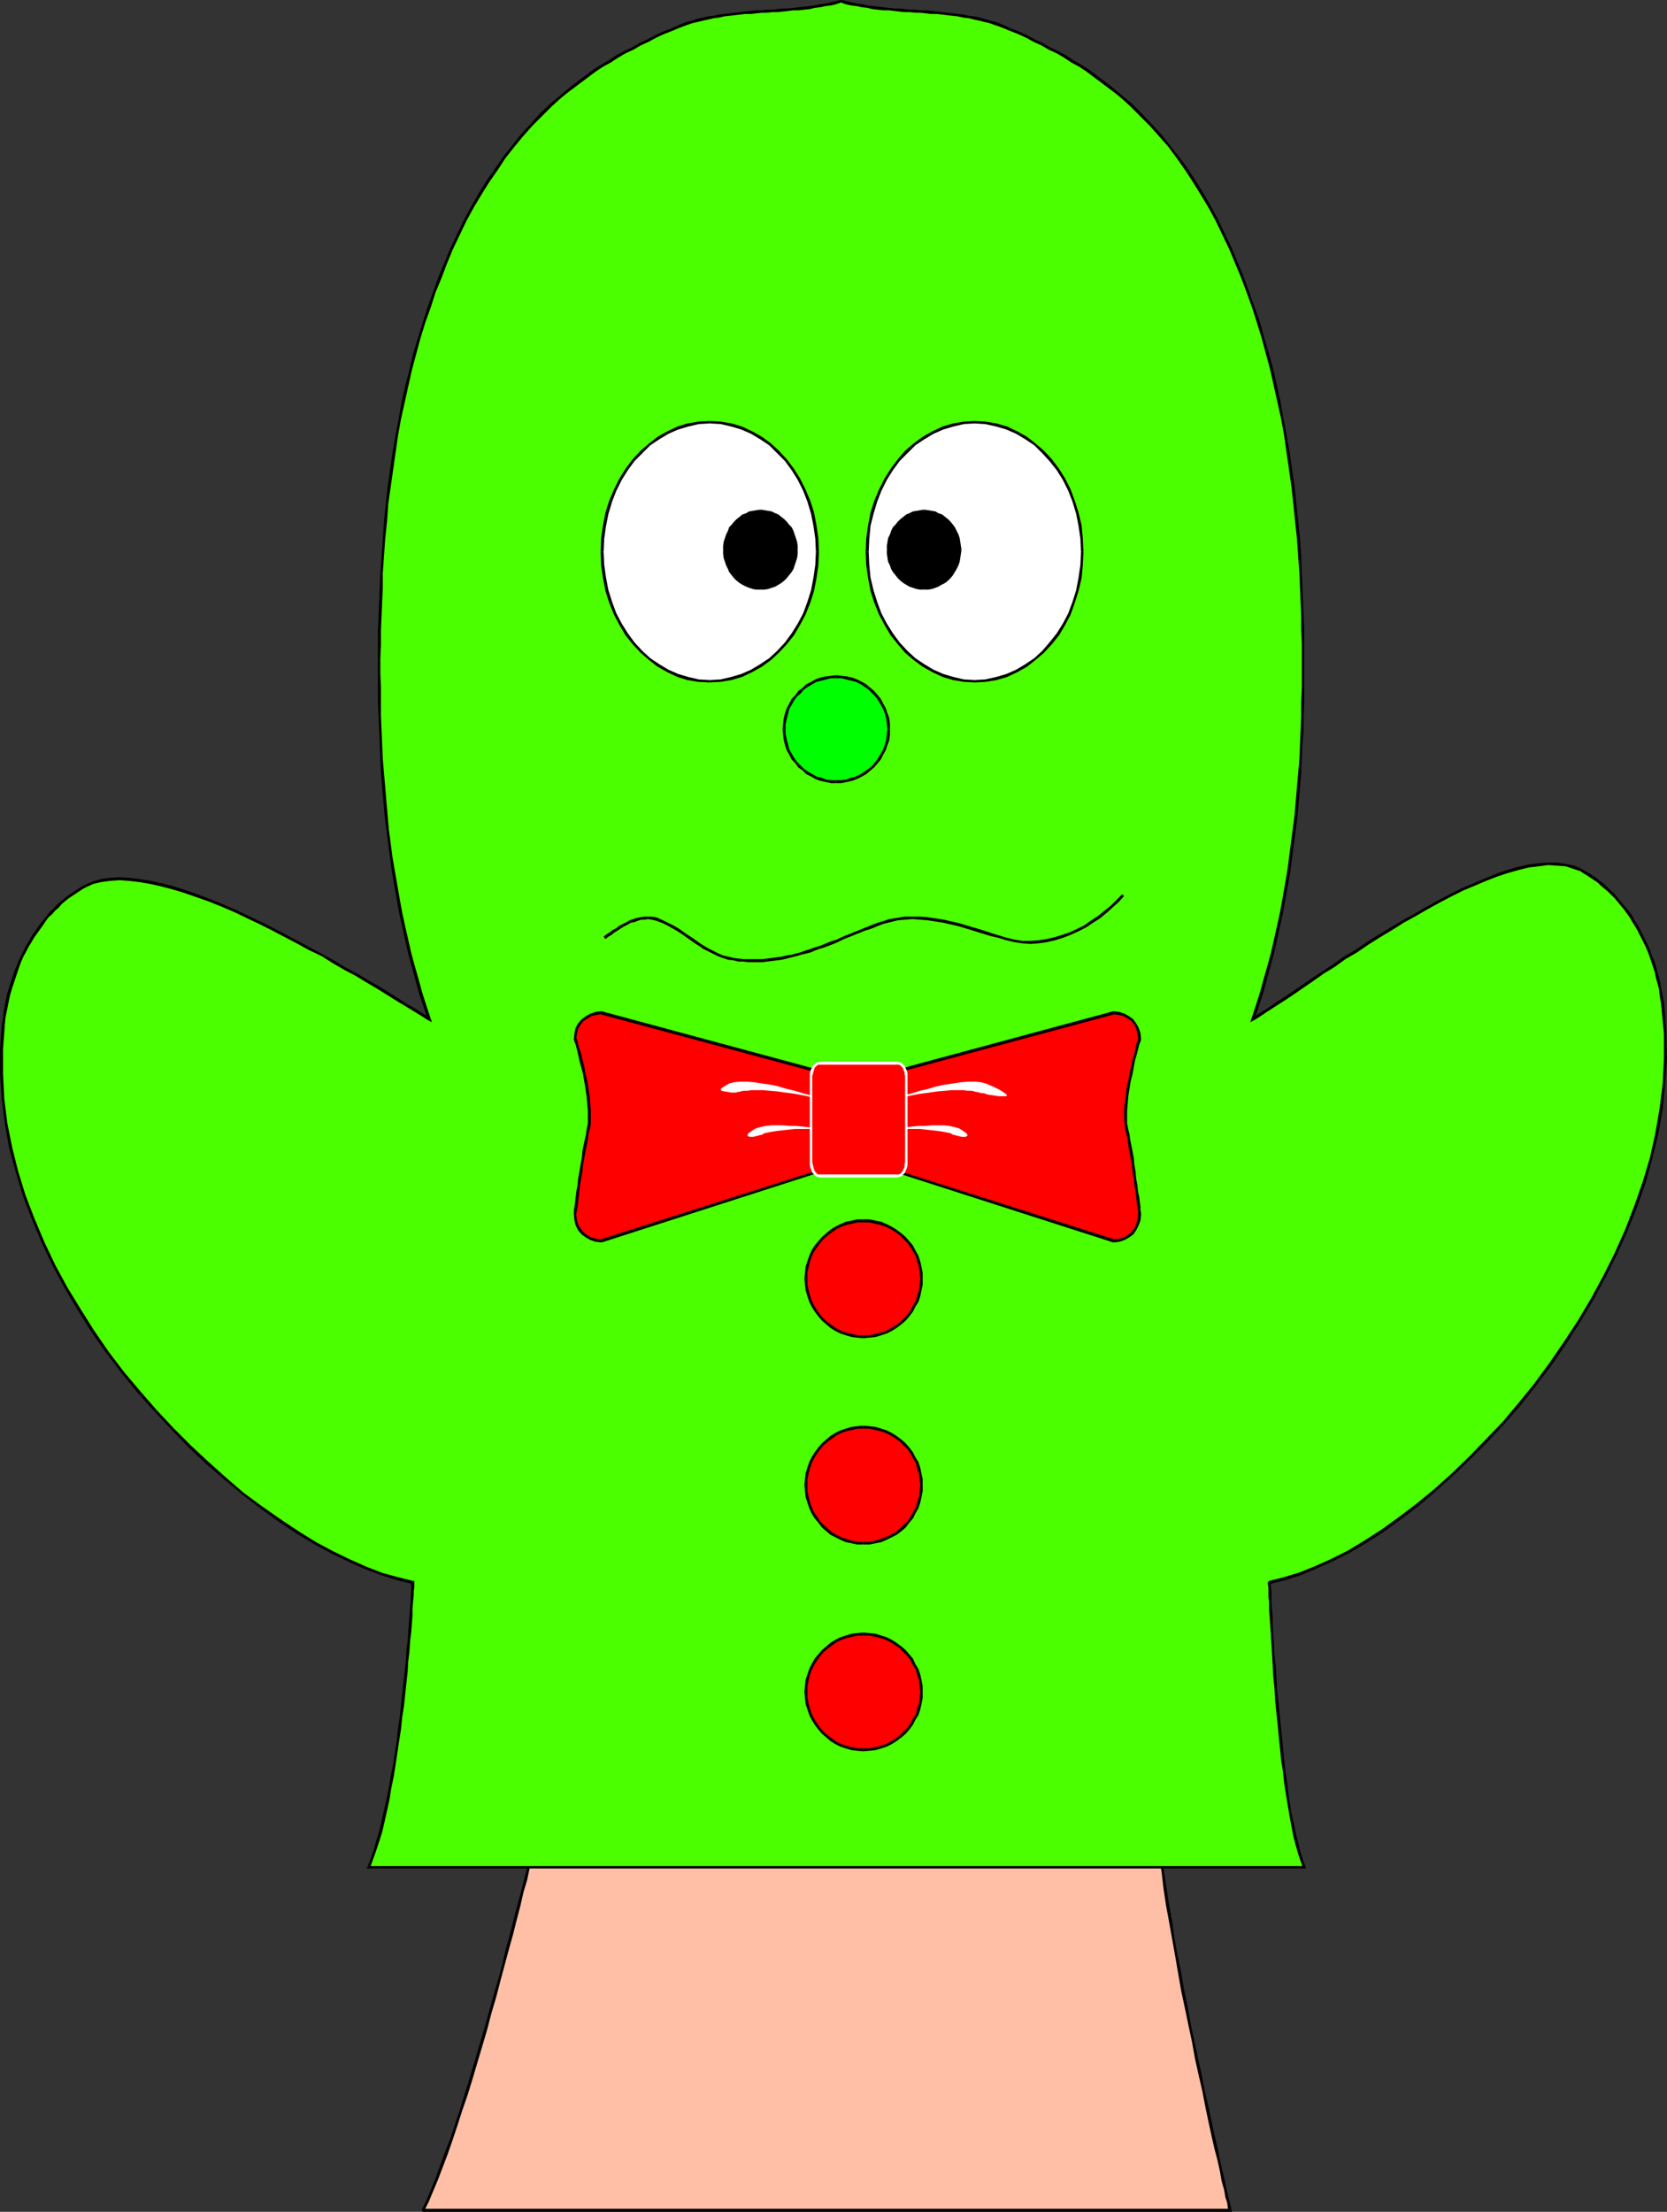 <?xml version="1.0" encoding="UTF-8" standalone="no"?>
<svg
   version="1.0"
   width="117.496mm"
   height="155.882mm"
   id="svg101"
   sodipodi:docname="Puppet 1.wmf"
   xmlns:inkscape="http://www.inkscape.org/namespaces/inkscape"
   xmlns:sodipodi="http://sodipodi.sourceforge.net/DTD/sodipodi-0.dtd"
   xmlns="http://www.w3.org/2000/svg"
   xmlns:svg="http://www.w3.org/2000/svg">
  <rect width="100%" height="100%" fill="#333333" stroke="none"/>
  <sodipodi:namedview
     id="namedview101"
     pagecolor="#ffffff"
     bordercolor="#000000"
     borderopacity="0.25"
     inkscape:showpageshadow="2"
     inkscape:pageopacity="0.0"
     inkscape:pagecheckerboard="0"
     inkscape:deskcolor="#d1d1d1"
     inkscape:document-units="mm" />
  <defs
     id="defs1">
    <pattern
       id="WMFhbasepattern"
       patternUnits="userSpaceOnUse"
       width="6"
       height="6"
       x="0"
       y="0" />
  </defs>
  <path
     style="fill:#ffbfa6;fill-opacity:1;fill-rule:evenodd;stroke:none"
     d="m 143.824,484.935 v 0.162 l -0.162,0.808 -0.323,0.97 -0.323,1.454 -0.485,1.939 -0.485,2.101 -0.646,2.424 -0.646,2.747 -0.808,3.07 -0.808,3.393 -0.808,3.555 -0.97,3.717 -1.131,3.878 -0.97,4.04 -1.131,4.04 -1.131,4.201 -1.293,4.363 -1.131,4.363 -1.293,4.363 -1.293,4.363 -1.293,4.363 -1.293,4.363 -1.293,4.201 -1.293,4.201 -1.293,4.04 -1.293,3.878 -1.293,3.717 -1.293,3.555 -1.293,3.232 -1.293,3.07 -1.131,2.747 -1.293,2.585 h 215.09 v -0.323 l -0.162,-0.646 -0.323,-1.131 -0.323,-1.616 -0.485,-1.939 -0.485,-2.262 -0.646,-2.585 -0.646,-2.909 -0.808,-3.232 -0.646,-3.555 -0.808,-3.717 -0.97,-3.878 -0.808,-4.04 -0.97,-4.201 -0.808,-4.525 -0.97,-4.363 -0.97,-4.686 -0.97,-4.525 -0.808,-4.686 -0.97,-4.686 -0.808,-4.525 -0.808,-4.686 -0.808,-4.525 -0.646,-4.363 -0.646,-4.201 -0.646,-4.201 -0.485,-3.878 -0.485,-3.717 -0.323,-3.555 -0.323,-3.232 -0.162,-3.07 v -2.747 l -0.485,-2.262 -1.454,-2.101 -2.101,-1.616 -3.07,-1.454 -3.717,-1.131 -4.363,-0.808 -5.01,-0.646 -5.494,-0.323 -5.979,-0.162 h -6.464 l -6.787,0.323 -6.949,0.323 -7.434,0.485 -7.434,0.808 -7.757,0.646 -7.595,0.97 -7.595,0.97 -7.757,0.97 -7.434,1.131 -7.434,1.131 -6.949,1.131 -6.787,0.97 -6.464,1.131 -5.979,0.97 -5.494,0.97 -5.01,0.97 -4.363,0.808 -3.717,0.646 -3.07,0.646 -2.262,0.485 -1.293,0.162 z"
     id="path1" />
  <path
     style="fill:#000000;fill-opacity:1;fill-rule:evenodd;stroke:none"
     d="m 112.635,588.353 0.323,0.646 1.293,-2.585 1.131,-2.747 1.293,-3.07 1.293,-3.393 1.293,-3.393 1.293,-3.717 1.293,-3.878 1.293,-4.04 1.454,-4.201 1.293,-4.201 1.293,-4.363 1.293,-4.363 1.293,-4.363 1.131,-4.363 1.293,-4.363 1.131,-4.363 1.131,-4.201 1.131,-4.201 1.131,-4.04 0.97,-3.878 0.97,-3.717 0.808,-3.555 0.97,-3.232 0.646,-3.07 0.808,-2.747 0.485,-2.424 0.485,-2.262 0.485,-1.778 0.323,-1.454 0.323,-1.131 0.162,-0.646 v -0.162 l -0.646,-0.323 -0.162,0.323 -0.162,0.646 -0.162,1.131 -0.323,1.454 -0.485,1.778 -0.485,2.101 -0.646,2.585 -0.646,2.747 -0.808,3.07 -0.808,3.232 -0.97,3.555 -0.97,3.717 -0.97,3.878 -1.131,4.04 -0.97,4.201 -1.131,4.201 -1.293,4.363 -1.131,4.201 -1.293,4.525 -1.293,4.363 -1.293,4.363 -1.293,4.363 -1.293,4.201 -1.293,4.201 -1.293,3.878 -1.293,3.878 -1.454,3.717 -1.293,3.555 -1.131,3.232 -1.293,3.07 -1.131,2.747 -1.293,2.585 0.323,0.485 z"
     id="path2" />
  <path
     style="fill:#000000;fill-opacity:1;fill-rule:evenodd;stroke:none"
     d="m 327.402,588.838 0.323,-0.485 H 112.635 v 0.808 h 215.09 l 0.323,-0.485 -0.323,0.485 h 0.485 l -0.162,-0.485 z"
     id="path3" />
  <path
     style="fill:#000000;fill-opacity:1;fill-rule:evenodd;stroke:none"
     d="m 307.526,478.633 v 0 l 0.162,2.747 0.162,3.07 0.162,3.232 0.485,3.555 0.323,3.717 0.646,3.878 0.485,4.201 0.646,4.363 0.808,4.363 0.808,4.525 0.808,4.525 0.808,4.686 0.808,4.686 0.97,4.525 0.97,4.686 0.97,4.525 0.808,4.525 0.97,4.363 0.97,4.201 0.808,4.201 0.808,3.878 0.808,3.717 0.808,3.555 0.808,3.07 0.646,2.909 0.485,2.747 0.646,2.262 0.323,1.939 0.485,1.454 0.162,1.293 0.162,0.646 0.162,0.162 0.646,-0.162 v -0.162 l -0.162,-0.808 -0.323,-1.131 -0.323,-1.454 -0.485,-1.939 -0.485,-2.424 -0.646,-2.585 -0.646,-2.909 -0.646,-3.232 -0.808,-3.393 -0.808,-3.717 -0.808,-3.878 -0.97,-4.04 -0.808,-4.363 -0.97,-4.363 -0.97,-4.525 -0.97,-4.525 -0.808,-4.525 -0.97,-4.686 -0.808,-4.686 -0.97,-4.686 -0.808,-4.525 -0.646,-4.525 -0.808,-4.363 -0.646,-4.363 -0.646,-4.04 -0.485,-4.04 -0.485,-3.717 -0.323,-3.393 -0.323,-3.232 -0.162,-3.07 v -2.747 0 z"
     id="path4" />
  <path
     style="fill:#000000;fill-opacity:1;fill-rule:evenodd;stroke:none"
     d="m 144.148,485.097 -0.323,0.162 h 0.485 l 1.454,-0.323 2.101,-0.485 3.07,-0.485 3.717,-0.808 4.363,-0.808 5.01,-0.808 5.494,-0.97 5.979,-1.131 6.464,-0.97 6.787,-1.131 7.11,-1.131 7.272,-1.131 7.595,-0.97 7.595,-1.131 7.595,-0.97 7.757,-0.808 7.595,-0.808 7.595,-0.646 7.272,-0.646 6.949,-0.323 6.787,-0.323 h 6.464 l 5.979,0.162 5.494,0.323 5.01,0.646 4.363,0.808 3.717,1.131 2.747,1.454 2.262,1.616 1.293,1.939 0.323,2.101 h 0.808 l -0.485,-2.424 -1.454,-2.101 -2.262,-1.778 -3.07,-1.454 -3.717,-1.131 -4.525,-0.97 -4.848,-0.485 -5.656,-0.485 h -5.979 -6.464 l -6.787,0.162 -6.949,0.485 -7.434,0.485 -7.595,0.646 -7.595,0.808 -7.595,0.97 -7.757,0.97 -7.595,0.97 -7.595,1.131 -7.272,0.97 -7.11,1.131 -6.626,1.131 -6.464,1.131 -5.979,0.97 -5.656,0.97 -4.848,0.97 -4.525,0.808 -3.717,0.646 -2.909,0.646 -2.262,0.323 -1.293,0.323 -0.485,0.162 -0.323,0.162 0.323,-0.162 h -0.323 v 0.162 z"
     id="path5" />
  <path
     style="fill:#4cff00;fill-opacity:1;fill-rule:evenodd;stroke:none"
     d="m 98.253,497.377 0.808,-2.101 0.808,-2.262 0.808,-2.585 0.646,-2.585 0.646,-2.747 0.808,-2.747 0.485,-3.07 0.646,-2.909 0.646,-3.07 0.485,-3.232 0.485,-3.07 0.485,-3.232 0.485,-3.232 0.323,-3.07 0.323,-3.07 0.485,-3.07 0.323,-3.07 0.162,-2.909 0.323,-2.909 0.323,-2.747 0.162,-2.585 0.162,-2.424 0.162,-2.262 0.162,-2.101 0.162,-1.939 0.162,-1.778 v -1.454 l 0.162,-1.293 v -0.97 -0.808 l 0.162,-0.485 v -0.162 l -4.04,-0.808 -4.04,-1.293 -4.363,-1.616 -4.363,-1.939 -4.686,-2.262 -4.525,-2.424 -4.848,-2.909 -4.686,-3.232 -4.848,-3.393 -4.848,-3.717 -4.686,-3.878 -4.848,-4.201 -4.686,-4.525 -4.686,-4.525 -4.525,-4.848 -4.363,-5.009 -4.202,-5.332 -4.202,-5.333 -3.878,-5.494 -3.555,-5.817 -3.555,-5.817 -3.232,-5.979 -2.909,-6.14 -2.586,-6.14 -2.424,-6.302 -1.939,-6.302 -1.616,-6.464 -1.293,-6.625 -0.808,-6.464 -0.485,-6.625 0.162,-6.625 0.485,-6.625 0.162,-1.616 0.323,-1.616 0.162,-1.616 0.323,-1.616 0.485,-1.616 0.323,-1.616 0.485,-1.454 0.485,-1.454 0.485,-1.454 0.646,-1.454 0.485,-1.293 0.646,-1.454 0.646,-1.131 0.646,-1.293 0.808,-1.293 0.646,-1.131 0.808,-1.293 0.808,-1.131 0.808,-0.97 0.808,-1.131 0.808,-0.97 0.808,-0.97 0.97,-0.97 0.808,-0.808 0.97,-0.808 0.808,-0.808 0.97,-0.808 0.97,-0.646 0.97,-0.646 0.97,-0.646 0.97,-0.646 0.97,-0.485 1.939,-0.808 2.101,-0.646 2.262,-0.323 h 2.586 2.586 l 2.747,0.323 2.747,0.485 3.07,0.646 3.07,0.808 3.07,1.131 3.232,0.97 3.394,1.293 3.232,1.293 3.394,1.454 3.394,1.616 3.394,1.616 3.232,1.616 3.394,1.778 3.394,1.778 3.232,1.778 3.394,1.778 3.07,1.778 3.07,1.778 3.07,1.616 2.909,1.778 2.747,1.616 2.747,1.616 2.424,1.616 2.424,1.454 2.262,1.293 1.939,1.293 1.939,1.131 -1.131,-3.555 -1.131,-3.393 -1.131,-3.555 -0.97,-3.555 -0.808,-3.393 -0.97,-3.717 -0.808,-3.555 -0.646,-3.555 -0.808,-3.717 -0.646,-3.717 -0.485,-3.717 -0.646,-3.555 -0.485,-3.878 -0.485,-3.717 -0.323,-3.717 -0.485,-3.717 -0.323,-3.717 -0.162,-3.878 -0.323,-3.717 -0.162,-3.878 -0.162,-3.717 -0.162,-3.878 v -3.717 l -0.162,-3.878 v -3.717 -3.878 -3.717 l 0.162,-3.878 v -3.717 l 0.162,-3.878 0.162,-3.717 0.162,-3.878 0.323,-4.525 0.323,-4.686 0.323,-4.686 0.485,-4.525 0.485,-4.525 0.646,-4.686 0.646,-4.525 0.808,-4.363 0.808,-4.525 0.97,-4.363 0.97,-4.525 0.97,-4.201 1.131,-4.363 1.131,-4.201 1.293,-4.04 1.293,-4.201 1.454,-4.04 1.454,-3.878 1.616,-3.878 1.616,-3.878 1.778,-3.717 1.778,-3.717 1.939,-3.555 1.939,-3.393 2.101,-3.232 2.262,-3.393 2.101,-3.07 2.424,-3.07 2.424,-2.909 2.424,-2.747 2.586,-2.747 2.747,-2.585 1.939,-1.778 1.778,-1.616 1.939,-1.454 1.939,-1.454 2.101,-1.454 1.939,-1.454 1.939,-1.293 1.939,-1.131 2.101,-1.293 1.939,-1.131 2.101,-0.97 1.939,-1.131 2.101,-0.97 2.101,-1.131 2.101,-0.97 2.101,-0.808 1.454,-0.646 1.293,-0.485 1.454,-0.485 1.293,-0.485 1.454,-0.323 1.454,-0.323 1.293,-0.323 1.454,-0.323 1.454,-0.323 1.454,-0.162 1.293,-0.162 1.454,-0.162 1.454,-0.162 1.454,-0.162 1.454,-0.162 h 1.293 l 1.454,-0.162 1.454,-0.162 h 1.454 l 1.454,-0.162 h 1.293 l 1.454,-0.162 1.454,-0.162 1.454,-0.162 1.454,-0.162 1.293,-0.162 1.454,-0.162 1.454,-0.162 1.454,-0.323 1.293,-0.323 1.454,-0.323 1.293,-0.323 1.454,0.323 1.454,0.323 1.454,0.323 1.293,0.323 1.454,0.162 1.454,0.162 1.454,0.162 1.293,0.162 1.454,0.162 1.454,0.162 1.454,0.162 h 1.454 l 1.293,0.162 h 1.454 l 1.454,0.162 1.454,0.162 h 1.293 l 1.454,0.162 1.454,0.162 1.454,0.162 1.454,0.162 1.293,0.162 1.454,0.162 1.454,0.323 1.454,0.323 1.293,0.323 1.454,0.323 1.293,0.323 1.454,0.485 1.454,0.485 1.293,0.485 1.454,0.646 2.101,0.808 2.101,0.97 2.101,1.131 2.101,0.97 1.939,1.131 2.101,0.97 1.939,1.131 2.101,1.293 1.939,1.131 1.939,1.293 2.101,1.454 1.939,1.454 1.939,1.454 1.939,1.454 1.939,1.616 1.778,1.778 2.747,2.585 2.586,2.747 2.424,2.747 2.424,2.909 2.424,3.07 2.262,3.07 2.101,3.393 2.101,3.232 1.939,3.393 1.939,3.555 1.778,3.717 1.778,3.717 1.616,3.878 1.616,3.878 1.454,3.878 1.454,4.04 1.293,4.201 1.293,4.04 1.131,4.201 1.131,4.363 1.131,4.201 0.97,4.525 0.808,4.363 0.808,4.525 0.646,4.363 0.808,4.525 0.485,4.686 0.646,4.525 0.485,4.525 0.323,4.686 0.323,4.686 0.323,4.525 0.162,3.878 0.162,3.717 0.162,3.878 v 3.717 l 0.162,3.878 v 3.717 3.878 3.717 3.878 l -0.162,3.717 -0.162,3.878 -0.162,3.717 -0.162,3.878 -0.323,3.717 -0.162,3.878 -0.323,3.717 -0.485,3.717 -0.323,3.717 -0.485,3.717 -0.485,3.878 -0.646,3.555 -0.646,3.717 -0.485,3.717 -0.808,3.717 -0.646,3.555 -0.808,3.555 -0.97,3.717 -0.808,3.393 -0.97,3.555 -1.131,3.555 -1.131,3.393 -1.131,3.555 1.939,-1.131 1.939,-1.293 2.101,-1.454 2.424,-1.454 2.262,-1.616 2.586,-1.778 2.747,-1.778 2.747,-1.939 2.909,-1.778 2.909,-2.101 2.909,-1.778 3.07,-2.101 3.232,-1.939 3.07,-1.939 3.232,-1.939 3.232,-1.778 3.07,-1.778 3.232,-1.778 3.07,-1.616 3.232,-1.616 3.07,-1.293 3.07,-1.293 3.07,-1.131 2.909,-0.97 2.747,-0.808 2.747,-0.646 2.586,-0.485 2.586,-0.162 h 2.424 l 2.262,0.323 2.101,0.485 1.939,0.808 0.97,0.646 0.97,0.485 0.97,0.646 0.97,0.646 0.808,0.646 0.97,0.808 0.97,0.808 0.808,0.808 0.97,0.97 0.808,0.808 0.97,0.97 0.808,1.131 0.808,0.97 0.808,1.131 0.808,1.131 0.646,1.131 0.808,1.131 0.646,1.293 0.646,1.293 0.646,1.293 0.646,1.293 0.646,1.454 0.485,1.293 0.485,1.454 0.485,1.454 0.485,1.616 0.485,1.454 0.323,1.616 0.323,1.616 0.323,1.616 0.162,1.616 0.323,1.778 0.485,6.625 v 6.625 l -0.323,6.625 -0.808,6.625 -1.131,6.625 -1.454,6.464 -1.939,6.464 -2.101,6.464 -2.586,6.464 -2.747,6.14 -3.07,6.14 -3.232,5.979 -3.555,5.979 -3.717,5.817 -3.878,5.494 -4.04,5.494 -4.202,5.171 -4.363,5.009 -4.363,4.848 -4.525,4.686 -4.686,4.363 -4.525,4.04 -4.686,3.878 -4.686,3.555 -4.525,3.393 -4.686,2.909 -4.525,2.747 -4.525,2.262 -4.363,1.939 -4.202,1.778 -4.04,1.293 -3.878,0.808 v 0.162 0.485 0.808 1.131 l 0.162,1.293 v 1.616 l 0.162,1.939 v 1.939 l 0.162,2.262 0.162,2.424 0.162,2.585 0.162,2.747 0.162,2.909 0.323,2.909 0.162,3.07 0.323,3.07 0.162,3.232 0.323,3.232 0.323,3.232 0.323,3.07 0.485,3.232 0.323,3.232 0.323,3.07 0.485,3.07 0.485,2.909 0.485,2.747 0.485,2.747 0.646,2.585 0.485,2.262 0.646,2.262 0.646,1.939 0.646,1.778 z"
     id="path6" />
  <path
     style="fill:#000000;fill-opacity:1;fill-rule:evenodd;stroke:none"
     d="m 109.888,421.914 -0.323,-0.485 v 0.162 0.485 0.808 0.97 l -0.162,1.293 v 1.454 l -0.162,1.778 -0.162,1.939 -0.162,2.101 -0.162,2.262 -0.162,2.424 -0.323,2.585 -0.162,2.747 -0.323,2.909 -0.323,2.909 -0.323,2.909 -0.323,3.07 -0.323,3.07 -0.485,3.232 -0.323,3.232 -0.485,3.07 -0.485,3.232 -0.646,3.07 -0.485,3.07 -0.646,3.07 -0.646,2.909 -0.646,2.909 -0.646,2.747 -0.808,2.585 -0.646,2.424 -0.808,2.262 -0.808,2.101 0.646,0.323 0.808,-2.262 0.808,-2.262 0.808,-2.424 0.808,-2.585 0.646,-2.747 0.646,-2.909 0.646,-2.909 0.485,-3.07 0.646,-3.07 0.485,-3.07 0.485,-3.232 0.485,-3.232 0.485,-3.07 0.323,-3.232 0.485,-3.07 0.323,-3.07 0.323,-3.07 0.323,-2.909 0.162,-2.747 0.323,-2.747 0.162,-2.585 0.323,-2.585 0.162,-2.262 0.162,-2.101 v -1.939 l 0.162,-1.778 0.162,-1.454 v -1.293 l 0.162,-0.97 v -0.808 -0.323 -0.323 l -0.323,-0.323 0.323,0.323 v -0.323 h -0.323 z"
     id="path7" />
  <path
     style="fill:#000000;fill-opacity:1;fill-rule:evenodd;stroke:none"
     d="m 0.485,272.766 v 0 L 0,279.391 v 6.625 l 0.485,6.625 0.808,6.625 1.131,6.464 1.778,6.464 1.939,6.464 2.424,6.302 2.586,6.14 2.909,6.14 3.232,5.979 3.555,5.979 3.555,5.656 3.878,5.494 4.202,5.494 4.202,5.171 4.525,5.009 4.525,4.848 4.525,4.686 4.848,4.525 4.686,4.04 4.848,4.04 4.848,3.717 4.686,3.393 4.848,3.232 4.848,2.909 4.525,2.424 4.686,2.262 4.363,1.939 4.363,1.616 4.04,1.293 4.04,0.97 0.162,-0.808 -3.878,-0.97 -4.202,-1.131 -4.202,-1.616 -4.363,-1.939 -4.686,-2.262 -4.525,-2.424 -4.686,-2.909 -4.848,-3.232 -4.848,-3.393 -4.848,-3.555 -4.686,-4.04 -4.686,-4.201 -4.686,-4.363 -4.686,-4.686 -4.525,-4.848 -4.363,-5.009 -4.363,-5.171 -4.04,-5.333 -3.878,-5.656 -3.555,-5.656 -3.555,-5.817 -3.232,-5.979 -2.909,-6.14 -2.586,-6.14 -2.424,-6.302 -1.939,-6.302 -1.616,-6.464 -1.293,-6.464 -0.808,-6.464 -0.323,-6.625 v -6.625 L 1.293,272.927 v 0 z"
     id="path8" />
  <path
     style="fill:#000000;fill-opacity:1;fill-rule:evenodd;stroke:none"
     d="m 22.786,235.6 v 0 l -0.97,0.485 -0.97,0.646 -0.97,0.646 -0.97,0.646 -0.97,0.646 -0.97,0.808 -0.97,0.808 -0.97,0.808 -0.808,0.97 -0.97,0.808 -0.808,1.131 -0.808,0.97 -0.808,0.97 -0.808,1.131 -0.808,1.131 -0.808,1.131 -0.646,1.293 -0.808,1.293 -0.646,1.293 -0.646,1.293 -0.646,1.293 -0.485,1.293 -0.646,1.454 -0.485,1.454 -0.485,1.454 -0.485,1.616 -0.485,1.454 -0.323,1.616 -0.323,1.616 -0.323,1.616 -0.162,1.778 -0.323,1.616 0.808,0.162 0.162,-1.778 0.323,-1.616 0.323,-1.616 0.323,-1.616 0.323,-1.454 0.485,-1.616 0.485,-1.454 0.485,-1.454 0.485,-1.454 0.485,-1.454 0.485,-1.293 0.646,-1.454 0.646,-1.131 0.646,-1.293 0.808,-1.293 0.646,-1.131 0.808,-1.131 0.808,-1.131 0.808,-1.131 0.646,-0.97 0.808,-1.131 0.97,-0.808 0.808,-0.97 0.97,-0.808 0.808,-0.97 0.97,-0.808 0.808,-0.646 0.97,-0.646 0.97,-0.646 0.97,-0.646 0.97,-0.646 0.97,-0.485 v 0 z"
     id="path9" />
  <path
     style="fill:#000000;fill-opacity:1;fill-rule:evenodd;stroke:none"
     d="m 113.928,271.473 0.646,-0.323 -1.778,-1.131 -2.101,-1.293 -2.262,-1.293 -2.262,-1.454 -2.586,-1.616 -2.586,-1.616 -2.909,-1.616 -2.909,-1.778 -3.07,-1.616 -2.909,-1.778 -3.232,-1.778 -3.394,-1.778 -3.232,-1.778 -3.394,-1.778 -3.394,-1.778 -3.232,-1.616 -3.394,-1.616 -3.394,-1.616 -3.394,-1.454 -3.232,-1.293 -3.394,-1.293 -3.232,-1.131 -3.07,-0.97 -3.07,-0.808 -3.07,-0.646 -2.909,-0.485 -2.747,-0.323 -2.586,-0.162 -2.586,0.162 -2.262,0.323 -2.262,0.646 -1.939,0.808 0.323,0.646 1.778,-0.808 2.101,-0.485 2.424,-0.323 2.424,-0.162 2.424,0.162 2.747,0.323 2.909,0.485 2.909,0.646 3.07,0.808 3.232,0.97 3.232,1.131 3.232,1.131 3.232,1.293 3.394,1.454 3.394,1.616 3.394,1.616 3.232,1.616 3.394,1.778 3.394,1.778 3.232,1.778 3.394,1.616 3.07,1.939 3.07,1.778 3.07,1.616 2.909,1.778 2.747,1.616 2.586,1.616 2.586,1.616 2.424,1.454 2.101,1.293 2.101,1.293 1.778,1.131 0.646,-0.485 -0.646,0.485 0.97,0.485 -0.323,-0.97 z"
     id="path10" />
  <path
     style="fill:#000000;fill-opacity:1;fill-rule:evenodd;stroke:none"
     d="m 101.323,152.704 v 0 l -0.162,3.878 -0.162,3.717 -0.162,3.878 -0.162,3.717 v 3.878 3.717 3.878 3.717 3.878 l 0.162,3.717 0.162,3.878 0.162,3.717 0.162,3.878 0.162,3.717 0.323,3.878 0.323,3.717 0.323,3.717 0.485,3.878 0.485,3.717 0.485,3.717 0.485,3.717 0.646,3.717 0.646,3.555 0.646,3.717 0.808,3.555 0.808,3.717 0.808,3.555 0.97,3.555 0.97,3.555 0.97,3.555 1.131,3.393 1.131,3.393 0.808,-0.162 -1.131,-3.393 -1.131,-3.555 -0.97,-3.555 -0.97,-3.393 -0.97,-3.555 -0.808,-3.555 -0.808,-3.555 -0.808,-3.717 -0.646,-3.555 -0.646,-3.717 -0.646,-3.717 -0.646,-3.717 -0.485,-3.717 -0.485,-3.717 -0.323,-3.717 -0.323,-3.717 -0.323,-3.878 -0.323,-3.717 -0.323,-3.717 -0.162,-3.878 -0.162,-3.717 -0.162,-3.878 v -3.717 -3.878 l -0.162,-3.717 v -3.878 l 0.162,-3.717 v -3.878 l 0.162,-3.717 0.162,-3.878 0.162,-3.717 v -3.878 0 z"
     id="path11" />
  <path
     style="fill:#000000;fill-opacity:1;fill-rule:evenodd;stroke:none"
     d="m 146.572,27.632 v 0 l -2.747,2.585 -2.424,2.747 -2.586,2.747 -2.424,3.07 -2.424,3.07 -2.101,3.07 -2.262,3.232 -2.101,3.393 -1.939,3.393 -1.939,3.555 -1.778,3.717 -1.778,3.717 -1.616,3.878 -1.616,3.878 -1.454,4.04 -1.454,4.04 -1.293,4.04 -1.293,4.201 -1.293,4.201 -0.97,4.201 -1.131,4.363 -0.97,4.363 -0.808,4.525 -0.808,4.363 -0.808,4.525 -0.646,4.525 -0.646,4.525 -0.485,4.686 -0.485,4.525 -0.323,4.686 -0.323,4.686 -0.323,4.525 h 0.646 l 0.323,-4.525 0.323,-4.686 0.485,-4.525 0.323,-4.686 0.646,-4.525 0.646,-4.525 0.646,-4.525 0.646,-4.525 0.808,-4.525 0.97,-4.363 0.97,-4.363 0.97,-4.363 1.131,-4.201 1.131,-4.201 1.293,-4.201 1.454,-4.04 1.293,-4.04 1.616,-3.878 1.454,-3.878 1.616,-3.878 1.778,-3.717 1.778,-3.717 1.939,-3.555 1.939,-3.232 2.101,-3.393 2.262,-3.232 2.101,-3.232 2.424,-3.07 2.262,-2.747 2.586,-2.909 2.586,-2.585 2.586,-2.585 v 0 z"
     id="path12" />
  <path
     style="fill:#000000;fill-opacity:1;fill-rule:evenodd;stroke:none"
     d="m 178.73,7.595 v 0 l -2.101,0.808 -2.101,0.97 -2.101,1.131 -2.101,0.97 -1.939,1.131 -2.101,0.97 -2.101,1.131 -1.939,1.293 -1.939,1.131 -2.101,1.293 -1.939,1.454 -1.939,1.454 -1.939,1.454 -1.939,1.616 -1.939,1.616 -1.939,1.616 0.485,0.646 1.939,-1.778 1.939,-1.616 1.939,-1.454 1.939,-1.454 1.939,-1.454 1.939,-1.454 1.939,-1.293 2.101,-1.131 1.939,-1.293 1.939,-1.131 2.101,-0.97 1.939,-1.131 2.101,-0.97 2.101,-1.131 2.101,-0.97 2.101,-0.808 v 0 z"
     id="path13" />
  <path
     style="fill:#000000;fill-opacity:1;fill-rule:evenodd;stroke:none"
     d="m 224.14,0 h -0.162 l -1.454,0.323 -1.293,0.323 -1.454,0.323 -1.454,0.162 -1.293,0.323 -1.454,0.162 -1.454,0.162 -1.454,0.162 -1.293,0.162 -1.454,0.162 h -1.454 l -1.454,0.162 -1.293,0.162 h -1.454 l -1.454,0.162 h -1.454 l -1.454,0.162 -1.454,0.162 -1.293,0.162 -1.454,0.162 -1.454,0.162 -1.454,0.162 -1.293,0.162 -1.454,0.323 -1.454,0.162 -1.454,0.323 -1.454,0.323 -1.293,0.485 -1.454,0.323 -1.293,0.485 -1.454,0.646 -1.454,0.646 0.323,0.646 1.454,-0.646 1.293,-0.485 1.293,-0.485 1.454,-0.485 1.454,-0.323 1.293,-0.323 1.454,-0.323 1.454,-0.323 1.293,-0.162 1.454,-0.323 1.454,-0.162 1.454,-0.162 1.293,-0.162 1.454,-0.162 h 1.454 l 1.454,-0.162 1.454,-0.162 h 1.293 l 1.454,-0.162 h 1.454 l 1.454,-0.162 1.454,-0.162 1.293,-0.162 h 1.454 l 1.454,-0.162 1.454,-0.162 1.293,-0.323 1.454,-0.162 1.454,-0.323 1.454,-0.162 1.293,-0.323 1.454,-0.485 h -0.162 L 224.14,0 h -0.162 v 0 z"
     id="path14" />
  <path
     style="fill:#000000;fill-opacity:1;fill-rule:evenodd;stroke:none"
     d="m 269.388,7.595 v 0 l -1.454,-0.646 -1.454,-0.646 -1.293,-0.485 -1.454,-0.323 -1.454,-0.485 -1.293,-0.323 -1.454,-0.323 -1.454,-0.162 -1.454,-0.323 -1.293,-0.162 -1.454,-0.162 -1.454,-0.162 -1.454,-0.162 -1.293,-0.162 -1.454,-0.162 -1.454,-0.162 h -1.454 l -1.454,-0.162 h -1.454 l -1.293,-0.162 -1.454,-0.162 h -1.454 l -1.454,-0.162 -1.293,-0.162 -1.454,-0.162 -1.454,-0.162 -1.454,-0.162 -1.293,-0.323 -1.454,-0.162 -1.454,-0.323 L 225.594,0.323 224.14,0 l -0.162,0.646 1.293,0.485 1.454,0.323 1.454,0.162 1.454,0.323 1.454,0.162 1.293,0.323 1.454,0.162 1.454,0.162 h 1.454 l 1.454,0.162 1.293,0.162 1.454,0.162 h 1.454 l 1.454,0.162 h 1.454 l 1.293,0.162 1.454,0.162 h 1.454 l 1.454,0.162 1.293,0.162 1.454,0.162 1.454,0.162 1.454,0.323 1.454,0.162 1.293,0.323 1.454,0.323 1.293,0.323 1.454,0.323 1.293,0.485 1.454,0.485 1.293,0.485 1.454,0.646 v 0 z"
     id="path15" />
  <path
     style="fill:#000000;fill-opacity:1;fill-rule:evenodd;stroke:none"
     d="m 301.546,27.632 v 0 l -1.939,-1.616 -1.939,-1.616 -1.939,-1.616 -1.939,-1.454 -1.939,-1.454 -1.939,-1.454 -2.101,-1.293 -1.939,-1.131 -1.939,-1.293 -2.101,-1.131 -2.101,-0.97 -1.939,-1.131 -2.101,-0.97 -2.101,-1.131 -2.101,-0.97 -2.101,-0.808 -0.323,0.646 2.101,0.808 2.101,0.97 2.101,1.131 2.101,0.97 1.939,1.131 2.101,0.97 1.939,1.131 1.939,1.293 2.101,1.131 1.939,1.293 1.939,1.454 1.939,1.454 1.939,1.454 1.939,1.454 1.939,1.616 1.939,1.778 v 0 z"
     id="path16" />
  <path
     style="fill:#000000;fill-opacity:1;fill-rule:evenodd;stroke:none"
     d="m 346.794,152.704 v 0 l -0.162,-4.525 -0.323,-4.686 -0.485,-4.686 -0.485,-4.525 -0.485,-4.686 -0.646,-4.525 -0.646,-4.525 -0.808,-4.525 -0.808,-4.363 -0.808,-4.525 -0.97,-4.363 -0.97,-4.363 -1.131,-4.201 -1.293,-4.201 -1.131,-4.201 -1.454,-4.04 -1.454,-4.04 -1.454,-4.04 -1.616,-3.878 -1.616,-3.878 -1.778,-3.717 -1.778,-3.717 -1.939,-3.555 -1.939,-3.393 -2.101,-3.393 -2.101,-3.232 -2.262,-3.07 -2.424,-3.07 -2.424,-3.07 -2.586,-2.747 -2.586,-2.747 -2.586,-2.585 -0.485,0.646 2.586,2.585 2.586,2.585 2.586,2.909 2.424,2.747 2.262,3.07 2.262,3.232 2.101,3.232 2.101,3.393 1.939,3.232 1.939,3.555 1.778,3.717 1.778,3.717 1.616,3.878 1.616,3.878 1.454,3.878 1.454,4.04 1.293,4.04 1.293,4.201 1.131,4.201 1.131,4.201 0.97,4.363 0.97,4.363 0.97,4.363 0.808,4.525 0.646,4.525 0.646,4.525 0.646,4.525 0.485,4.525 0.485,4.686 0.485,4.525 0.323,4.686 0.323,4.525 v 0 z"
     id="path17" />
  <path
     style="fill:#000000;fill-opacity:1;fill-rule:evenodd;stroke:none"
     d="m 333.543,271.15 0.646,0.323 1.131,-3.393 1.131,-3.393 0.97,-3.555 0.97,-3.555 0.97,-3.555 0.808,-3.555 0.808,-3.717 0.808,-3.555 0.646,-3.717 0.646,-3.555 0.646,-3.717 0.485,-3.717 0.485,-3.717 0.485,-3.717 0.485,-3.878 0.323,-3.717 0.323,-3.717 0.323,-3.878 0.162,-3.717 0.162,-3.878 0.323,-3.717 v -3.878 l 0.162,-3.717 v -3.878 -3.717 -3.878 -3.717 -3.878 l -0.162,-3.717 -0.162,-3.878 -0.162,-3.717 -0.162,-3.878 h -0.646 l 0.162,3.878 0.162,3.717 0.162,3.878 v 3.717 l 0.162,3.878 v 3.717 3.878 3.717 l -0.162,3.878 v 3.717 l -0.162,3.878 -0.162,3.717 -0.162,3.878 -0.323,3.717 -0.323,3.717 -0.323,3.878 -0.323,3.717 -0.485,3.717 -0.485,3.717 -0.485,3.717 -0.485,3.717 -0.646,3.717 -0.646,3.717 -0.646,3.555 -0.808,3.717 -0.808,3.555 -0.808,3.555 -0.97,3.555 -0.97,3.393 -0.97,3.555 -1.131,3.555 -1.131,3.393 0.646,0.485 -0.646,-0.485 -0.323,0.97 0.97,-0.485 z"
     id="path18" />
  <path
     style="fill:#000000;fill-opacity:1;fill-rule:evenodd;stroke:none"
     d="m 421.292,231.398 v 0 l -1.939,-0.808 -2.262,-0.485 -2.262,-0.323 h -2.424 l -2.586,0.162 -2.586,0.323 -2.909,0.646 -2.747,0.808 -2.909,0.97 -3.07,1.293 -3.07,1.293 -3.07,1.293 -3.232,1.616 -3.07,1.616 -3.232,1.778 -3.07,1.778 -3.232,1.778 -3.232,1.939 -3.232,1.939 -3.07,1.939 -3.07,2.101 -3.07,1.778 -2.909,2.101 -2.747,1.778 -2.909,1.939 -2.586,1.778 -2.586,1.778 -2.424,1.616 -2.262,1.454 -2.101,1.454 -2.101,1.293 -1.778,1.131 0.485,0.646 1.778,-1.131 1.939,-1.293 2.262,-1.454 2.262,-1.454 2.424,-1.616 2.586,-1.778 2.586,-1.778 2.747,-1.939 2.909,-1.778 2.909,-2.101 3.07,-1.778 3.07,-2.101 3.07,-1.939 3.232,-1.939 3.07,-1.939 3.232,-1.778 3.07,-1.778 3.232,-1.778 3.07,-1.616 3.232,-1.616 3.07,-1.293 3.07,-1.293 2.909,-1.131 2.909,-0.97 2.909,-0.808 2.586,-0.646 2.747,-0.323 2.424,-0.323 2.424,0.162 2.262,0.162 1.939,0.646 1.939,0.646 v 0 z"
     id="path19" />
  <path
     style="fill:#000000;fill-opacity:1;fill-rule:evenodd;stroke:none"
     d="m 443.431,268.564 v 0 l -0.162,-1.616 -0.323,-1.616 -0.323,-1.616 -0.323,-1.778 -0.323,-1.454 -0.485,-1.616 -0.323,-1.454 -0.485,-1.454 -0.646,-1.454 -0.485,-1.454 -0.646,-1.454 -0.646,-1.293 -0.646,-1.293 -0.646,-1.293 -0.646,-1.293 -0.808,-1.131 -0.646,-1.293 -0.808,-1.131 -0.808,-0.97 -0.97,-1.131 -0.808,-0.97 -0.808,-0.97 -0.808,-0.97 -0.97,-0.808 -0.97,-0.97 -0.808,-0.808 -0.97,-0.646 -0.97,-0.808 -0.97,-0.646 -0.97,-0.646 -0.97,-0.485 -0.97,-0.646 -0.323,0.646 0.97,0.646 0.808,0.485 0.97,0.646 0.97,0.646 0.97,0.646 0.808,0.808 0.97,0.808 0.97,0.808 0.808,0.808 0.97,0.97 0.808,0.97 0.808,0.97 0.808,0.97 0.808,1.131 0.808,1.131 0.646,1.131 0.808,1.293 0.646,1.131 0.646,1.293 0.646,1.293 0.646,1.293 0.646,1.454 0.485,1.293 0.485,1.454 0.485,1.454 0.485,1.454 0.323,1.616 0.485,1.616 0.323,1.454 0.162,1.616 0.323,1.778 0.162,1.616 v 0 z"
     id="path20" />
  <path
     style="fill:#000000;fill-opacity:1;fill-rule:evenodd;stroke:none"
     d="m 338.553,421.43 -0.323,0.485 4.04,-0.97 4.04,-1.293 4.202,-1.778 4.363,-1.939 4.525,-2.262 4.686,-2.747 4.525,-2.909 4.686,-3.393 4.686,-3.555 4.525,-3.878 4.686,-4.201 4.525,-4.363 4.525,-4.525 4.525,-4.848 4.363,-5.009 4.202,-5.333 4.04,-5.333 3.878,-5.656 3.717,-5.817 3.555,-5.979 3.232,-5.979 3.07,-6.14 2.747,-6.14 2.586,-6.464 2.262,-6.464 1.778,-6.464 1.616,-6.625 1.131,-6.625 0.646,-6.625 0.485,-6.625 -0.162,-6.625 -0.485,-6.787 -0.808,0.162 0.646,6.625 v 6.625 l -0.323,6.625 -0.808,6.464 -1.131,6.625 -1.454,6.625 -1.939,6.464 -2.262,6.464 -2.424,6.302 -2.747,6.14 -3.07,6.14 -3.232,5.979 -3.555,5.979 -3.717,5.656 -3.878,5.656 -4.04,5.494 -4.202,5.171 -4.202,5.009 -4.525,4.686 -4.525,4.686 -4.525,4.363 -4.686,4.201 -4.525,3.717 -4.686,3.555 -4.686,3.393 -4.525,2.909 -4.525,2.747 -4.525,2.262 -4.363,1.939 -4.04,1.616 -4.202,1.293 -3.878,0.97 -0.323,0.323 z"
     id="path21" />
  <path
     style="fill:#000000;fill-opacity:1;fill-rule:evenodd;stroke:none"
     d="m 347.441,497.701 0.323,-0.485 -0.646,-1.778 -0.646,-1.939 -0.485,-2.101 -0.646,-2.424 -0.485,-2.424 -0.646,-2.747 -0.485,-2.747 -0.485,-3.07 -0.323,-2.909 -0.485,-3.232 -0.323,-3.07 -0.323,-3.232 -0.323,-3.232 -0.323,-3.232 -0.323,-3.232 -0.323,-3.07 -0.323,-3.07 -0.162,-3.07 -0.162,-2.909 -0.323,-2.909 -0.162,-2.747 -0.162,-2.585 -0.162,-2.424 v -2.262 l -0.162,-1.939 -0.162,-1.939 v -1.616 -1.293 l -0.162,-1.131 v -0.808 -0.485 -0.162 h -0.808 v 0.162 0.485 l 0.162,0.808 v 1.131 1.293 l 0.162,1.616 v 1.939 l 0.162,1.939 0.162,2.262 0.162,2.424 0.162,2.585 0.162,2.747 0.162,2.909 0.162,2.909 0.323,3.232 0.162,3.07 0.323,3.07 0.323,3.232 0.323,3.232 0.323,3.232 0.323,3.232 0.485,3.07 0.323,3.07 0.485,3.07 0.485,2.909 0.485,2.909 0.485,2.585 0.485,2.585 0.646,2.424 0.646,2.262 0.646,1.939 0.646,1.778 0.323,-0.485 v 0.646 h 0.485 l -0.162,-0.485 z"
     id="path22" />
  <path
     style="fill:#000000;fill-opacity:1;fill-rule:evenodd;stroke:none"
     d="m 97.93,497.216 0.323,0.485 H 347.441 v -0.646 H 98.253 l 0.323,0.485 -0.646,-0.323 -0.323,0.485 h 0.646 z"
     id="path23" />
  <path
     style="fill:#ffffff;fill-opacity:1;fill-rule:evenodd;stroke:none"
     d="m 189.072,181.467 2.909,-0.162 2.909,-0.485 2.747,-0.97 2.586,-1.131 2.586,-1.454 2.262,-1.616 2.262,-1.939 1.939,-2.262 1.939,-2.424 1.616,-2.747 1.454,-2.747 1.131,-3.07 0.97,-3.232 0.808,-3.232 0.323,-3.393 0.162,-3.555 -0.162,-3.555 -0.323,-3.393 -0.808,-3.393 -0.97,-3.07 -1.131,-3.07 -1.454,-2.909 -1.616,-2.585 -1.939,-2.424 -1.939,-2.262 -2.262,-1.939 -2.262,-1.778 -2.586,-1.454 -2.586,-1.131 -2.747,-0.97 -2.909,-0.485 -2.909,-0.162 -2.909,0.162 -2.909,0.485 -2.747,0.97 -2.586,1.131 -2.424,1.454 -2.424,1.778 -2.262,1.939 -1.939,2.262 -1.939,2.424 -1.616,2.585 -1.454,2.909 -1.131,3.07 -0.97,3.07 -0.808,3.393 -0.323,3.393 -0.162,3.555 0.162,3.555 0.323,3.393 0.808,3.232 0.97,3.232 1.131,3.07 1.454,2.747 1.616,2.747 1.939,2.424 1.939,2.262 2.262,1.939 2.424,1.616 2.424,1.454 2.586,1.131 2.747,0.97 2.909,0.485 z"
     id="path24" />
  <path
     style="fill:#000000;fill-opacity:1;fill-rule:evenodd;stroke:none"
     d="m 217.352,147.048 v 0 l -0.162,3.393 -0.485,3.393 -0.646,3.393 -0.97,3.07 -1.131,3.07 -1.454,2.747 -1.616,2.585 -1.778,2.424 -2.101,2.262 -2.101,1.939 -2.424,1.616 -2.424,1.454 -2.586,1.131 -2.747,0.808 -2.747,0.646 -2.909,0.162 v 0.646 l 2.909,-0.162 2.909,-0.485 2.747,-0.808 2.747,-1.293 2.586,-1.454 2.424,-1.778 2.101,-1.939 2.101,-2.262 1.939,-2.424 1.616,-2.747 1.454,-2.747 1.293,-3.232 0.97,-3.07 0.646,-3.393 0.485,-3.393 0.162,-3.555 v 0 z"
     id="path25" />
  <path
     style="fill:#000000;fill-opacity:1;fill-rule:evenodd;stroke:none"
     d="m 189.072,112.791 v 0 l 2.909,0.162 2.747,0.646 2.747,0.808 2.586,1.131 2.424,1.454 2.424,1.616 2.101,2.101 2.101,2.101 1.778,2.424 1.616,2.585 1.454,2.909 1.131,2.909 0.97,3.232 0.646,3.232 0.485,3.393 0.162,3.555 h 0.808 l -0.162,-3.717 -0.485,-3.393 -0.646,-3.393 -0.97,-3.07 -1.293,-3.07 -1.454,-2.909 -1.616,-2.585 -1.939,-2.585 -2.101,-2.262 -2.101,-1.939 -2.424,-1.778 -2.586,-1.454 -2.747,-1.293 -2.747,-0.808 -2.909,-0.485 -2.909,-0.162 v 0 z"
     id="path26" />
  <path
     style="fill:#000000;fill-opacity:1;fill-rule:evenodd;stroke:none"
     d="m 160.792,147.048 v 0 l 0.162,-3.555 0.485,-3.393 0.646,-3.232 0.97,-3.232 1.131,-2.909 1.454,-2.909 1.616,-2.585 1.778,-2.424 2.101,-2.101 2.101,-2.101 2.424,-1.616 2.424,-1.454 2.586,-1.131 2.747,-0.808 2.747,-0.646 2.909,-0.162 v -0.646 l -3.07,0.162 -2.909,0.485 -2.586,0.808 -2.747,1.293 -2.586,1.454 -2.262,1.778 -2.262,1.939 -2.101,2.262 -1.939,2.585 -1.616,2.585 -1.454,2.909 -1.293,3.07 -0.97,3.07 -0.646,3.393 -0.485,3.393 -0.162,3.717 v 0 z"
     id="path27" />
  <path
     style="fill:#000000;fill-opacity:1;fill-rule:evenodd;stroke:none"
     d="m 189.072,181.144 v 0 l -2.909,-0.162 -2.747,-0.646 -2.747,-0.808 -2.586,-1.131 -2.424,-1.454 -2.424,-1.616 -2.101,-1.939 -2.101,-2.262 -1.778,-2.424 -1.616,-2.585 -1.454,-2.747 -1.131,-3.07 -0.97,-3.07 -0.646,-3.393 -0.485,-3.393 -0.162,-3.393 h -0.808 l 0.162,3.555 0.485,3.393 0.646,3.393 0.97,3.07 1.293,3.232 1.454,2.747 1.616,2.747 1.939,2.424 2.101,2.262 2.262,1.939 2.262,1.778 2.586,1.454 2.747,1.293 2.586,0.808 2.909,0.485 3.07,0.162 v 0 z"
     id="path28" />
  <path
     style="fill:#ffffff;fill-opacity:1;fill-rule:evenodd;stroke:none"
     d="m 259.692,181.467 -2.909,-0.162 -2.909,-0.485 -2.747,-0.97 -2.586,-1.131 -2.586,-1.454 -2.262,-1.616 -2.262,-1.939 -2.101,-2.262 -1.778,-2.424 -1.616,-2.747 -1.454,-2.747 -1.293,-3.07 -0.97,-3.232 -0.646,-3.232 -0.485,-3.393 -0.162,-3.555 0.162,-3.555 0.485,-3.393 0.646,-3.393 0.97,-3.07 1.293,-3.07 1.454,-2.909 1.616,-2.585 1.778,-2.424 2.101,-2.262 2.262,-1.939 2.262,-1.778 2.586,-1.454 2.586,-1.131 2.747,-0.97 2.909,-0.485 2.909,-0.162 2.909,0.162 2.747,0.485 2.747,0.97 2.747,1.131 2.424,1.454 2.424,1.778 2.101,1.939 2.101,2.262 1.939,2.424 1.616,2.585 1.454,2.909 1.131,3.07 0.97,3.07 0.646,3.393 0.485,3.393 0.162,3.555 -0.162,3.555 -0.485,3.393 -0.646,3.232 -0.97,3.232 -1.131,3.07 -1.454,2.747 -1.616,2.747 -1.939,2.424 -2.101,2.262 -2.101,1.939 -2.424,1.616 -2.424,1.454 -2.747,1.131 -2.747,0.97 -2.747,0.485 z"
     id="path29" />
  <path
     style="fill:#000000;fill-opacity:1;fill-rule:evenodd;stroke:none"
     d="m 230.604,147.048 v 0 l 0.162,3.555 0.485,3.393 0.646,3.393 0.97,3.07 1.293,3.232 1.454,2.747 1.616,2.747 1.939,2.424 1.939,2.262 2.262,1.939 2.424,1.778 2.586,1.454 2.747,1.293 2.747,0.808 2.909,0.485 2.909,0.162 v -0.646 l -2.909,-0.162 -2.747,-0.646 -2.747,-0.808 -2.586,-1.131 -2.424,-1.454 -2.424,-1.616 -2.101,-1.939 -2.101,-2.262 -1.778,-2.424 -1.616,-2.585 -1.454,-2.747 -1.131,-3.07 -0.97,-3.07 -0.808,-3.393 -0.323,-3.393 -0.162,-3.393 v 0 z"
     id="path30" />
  <path
     style="fill:#000000;fill-opacity:1;fill-rule:evenodd;stroke:none"
     d="m 259.692,112.144 v 0 l -2.909,0.162 -2.909,0.485 -2.747,0.808 -2.747,1.293 -2.586,1.454 -2.424,1.778 -2.262,1.939 -1.939,2.262 -1.939,2.585 -1.616,2.585 -1.454,2.909 -1.293,3.07 -0.97,3.07 -0.646,3.393 -0.485,3.393 -0.162,3.717 h 0.808 l 0.162,-3.555 0.323,-3.393 0.808,-3.232 0.97,-3.232 1.131,-2.909 1.454,-2.909 1.616,-2.585 1.778,-2.424 2.101,-2.101 2.101,-2.101 2.424,-1.616 2.424,-1.454 2.586,-1.131 2.747,-0.808 2.747,-0.646 2.909,-0.162 v 0 z"
     id="path31" />
  <path
     style="fill:#000000;fill-opacity:1;fill-rule:evenodd;stroke:none"
     d="m 288.618,147.048 v 0 l -0.162,-3.717 -0.323,-3.393 -0.808,-3.393 -0.97,-3.07 -1.131,-3.07 -1.454,-2.909 -1.616,-2.585 -1.939,-2.585 -2.101,-2.262 -2.262,-1.939 -2.262,-1.778 -2.586,-1.454 -2.747,-1.293 -2.747,-0.808 -2.909,-0.485 -2.909,-0.162 v 0.646 l 2.747,0.162 2.909,0.646 2.747,0.808 2.586,1.131 2.424,1.454 2.424,1.616 2.101,2.101 1.939,2.101 1.939,2.424 1.616,2.585 1.454,2.909 1.131,2.909 0.97,3.232 0.646,3.232 0.485,3.393 0.162,3.555 v 0 z"
     id="path32" />
  <path
     style="fill:#000000;fill-opacity:1;fill-rule:evenodd;stroke:none"
     d="m 259.692,181.79 v 0 l 2.909,-0.162 2.909,-0.485 2.747,-0.808 2.747,-1.293 2.586,-1.454 2.262,-1.778 2.262,-1.939 2.101,-2.262 1.939,-2.424 1.616,-2.747 1.454,-2.747 1.131,-3.232 0.97,-3.07 0.808,-3.393 0.323,-3.393 0.162,-3.555 h -0.646 l -0.162,3.393 -0.485,3.393 -0.646,3.393 -0.97,3.07 -1.131,3.07 -1.454,2.747 -1.616,2.585 -1.939,2.424 -1.939,2.262 -2.101,1.939 -2.424,1.616 -2.424,1.454 -2.586,1.131 -2.747,0.808 -2.909,0.646 -2.747,0.162 v 0 z"
     id="path33" />
  <path
     style="fill:#ff0000;fill-opacity:1;fill-rule:evenodd;stroke:none"
     d="m 303.647,323.667 -0.162,1.293 -0.485,1.293 -0.646,1.293 -0.808,0.97 -0.97,0.808 -1.131,0.646 -1.293,0.323 -1.454,0.162 -59.469,-18.906 -1.293,-0.162 -1.293,-0.323 -1.293,-0.646 -0.97,-0.808 -0.808,-1.131 -0.646,-1.131 -0.323,-1.293 -0.162,-1.454 v -11.958 l 0.162,-1.293 0.323,-1.293 0.646,-1.293 0.808,-0.97 0.97,-0.808 1.293,-0.646 1.293,-0.323 1.293,-0.162 59.469,-16.159 1.454,0.162 1.293,0.485 1.131,0.646 0.97,0.808 0.808,0.97 0.646,1.131 0.485,1.293 0.162,1.454 -0.162,0.162 -0.162,0.646 -0.162,0.808 -0.323,1.131 -0.323,1.293 -0.485,1.616 -0.323,1.778 -0.485,1.778 -0.323,2.101 -0.323,1.939 -0.323,2.101 -0.162,1.939 -0.162,1.939 v 1.778 1.778 l 0.323,1.454 0.162,1.293 0.323,1.454 0.323,1.454 0.323,1.778 0.162,1.778 0.323,1.778 0.323,1.778 0.162,1.778 0.323,1.778 0.162,1.616 0.162,1.616 0.323,1.293 v 1.293 l 0.162,0.97 0.162,0.646 z"
     id="path34" />
  <path
     style="fill:#000000;fill-opacity:1;fill-rule:evenodd;stroke:none"
     d="m 296.537,330.939 h 0.162 l 1.454,-0.162 1.454,-0.485 1.131,-0.646 1.131,-0.808 0.808,-1.131 0.646,-1.293 0.485,-1.293 0.162,-1.454 h -0.808 l -0.162,1.293 -0.323,1.131 -0.485,1.131 -0.808,0.97 -0.97,0.808 -1.131,0.646 -1.293,0.323 -1.293,0.162 h 0.162 l -0.323,0.808 h 0.162 v 0 z"
     id="path35" />
  <path
     style="fill:#000000;fill-opacity:1;fill-rule:evenodd;stroke:none"
     d="m 237.229,311.871 v 0 l 59.307,19.068 0.323,-0.808 -59.469,-18.906 h -0.162 0.162 v 0 h -0.162 z"
     id="path36" />
  <path
     style="fill:#000000;fill-opacity:1;fill-rule:evenodd;stroke:none"
     d="m 229.957,304.599 v 0 l 0.162,1.454 0.485,1.454 0.646,1.293 0.808,0.97 1.131,0.97 1.293,0.646 1.293,0.323 1.454,0.162 v -0.646 l -1.293,-0.162 -1.131,-0.323 -1.131,-0.646 -0.97,-0.808 -0.808,-0.97 -0.646,-1.131 -0.323,-1.131 -0.162,-1.454 v 0 z"
     id="path37" />
  <path
     style="fill:#000000;fill-opacity:1;fill-rule:evenodd;stroke:none"
     d="m 229.957,292.642 v 0 11.958 h 0.808 v -11.958 0 z"
     id="path38" />
  <path
     style="fill:#000000;fill-opacity:1;fill-rule:evenodd;stroke:none"
     d="m 237.229,285.37 v 0 l -1.454,0.162 -1.293,0.485 -1.293,0.646 -1.131,0.808 -0.808,1.131 -0.646,1.293 -0.485,1.293 -0.162,1.454 h 0.808 l 0.162,-1.293 0.323,-1.131 0.646,-1.131 0.808,-0.97 0.97,-0.808 1.131,-0.646 1.131,-0.323 1.293,-0.162 h 0.162 -0.162 0.162 v 0 z"
     id="path39" />
  <path
     style="fill:#000000;fill-opacity:1;fill-rule:evenodd;stroke:none"
     d="m 296.698,269.372 h -0.162 l -59.307,15.998 0.162,0.808 59.469,-15.998 h -0.162 v -0.808 0 h -0.162 z"
     id="path40" />
  <path
     style="fill:#000000;fill-opacity:1;fill-rule:evenodd;stroke:none"
     d="m 303.97,276.806 v -0.162 l -0.162,-1.454 -0.485,-1.454 -0.646,-1.131 -0.808,-1.131 -1.131,-0.808 -1.131,-0.646 -1.454,-0.485 -1.454,-0.162 v 0.808 l 1.293,0.162 1.293,0.323 1.131,0.646 0.97,0.646 0.808,0.97 0.485,1.131 0.323,1.293 0.162,1.293 v -0.162 l 0.808,0.323 v -0.162 0 z"
     id="path41" />
  <path
     style="fill:#000000;fill-opacity:1;fill-rule:evenodd;stroke:none"
     d="m 300.577,300.883 v 0 l -0.323,-1.616 v -1.616 -1.778 l 0.162,-1.939 0.162,-1.939 0.323,-2.101 0.323,-1.939 0.485,-1.939 0.323,-1.778 0.323,-1.778 0.485,-1.616 0.323,-1.293 0.323,-1.293 0.323,-0.808 0.162,-0.485 v -0.162 l -0.808,-0.323 v 0.323 l -0.162,0.485 -0.323,0.808 -0.162,1.131 -0.323,1.454 -0.485,1.454 -0.323,1.778 -0.485,1.939 -0.323,1.939 -0.485,2.101 -0.162,1.939 -0.323,2.101 -0.162,1.939 v 1.778 l 0.162,1.778 0.162,1.616 v 0 z"
     id="path42" />
  <path
     style="fill:#000000;fill-opacity:1;fill-rule:evenodd;stroke:none"
     d="m 303.97,323.667 v 0 -0.485 l -0.162,-0.808 v -0.97 l -0.162,-1.131 -0.162,-1.454 -0.323,-1.454 -0.162,-1.616 -0.323,-1.778 -0.162,-1.778 -0.323,-1.939 -0.162,-1.778 -0.323,-1.778 -0.323,-1.616 -0.323,-1.616 -0.162,-1.293 -0.323,-1.293 -0.808,0.162 0.323,1.131 0.323,1.454 0.162,1.616 0.323,1.616 0.323,1.778 0.323,1.778 0.162,1.778 0.323,1.778 0.162,1.778 0.323,1.616 0.162,1.616 0.162,1.454 0.162,1.131 0.162,0.97 v 0.646 0.485 0 z"
     id="path43" />
  <path
     style="fill:#ffffff;fill-opacity:1;fill-rule:evenodd;stroke:none"
     d="m 236.421,293.288 h 0.162 l 0.646,-0.323 1.131,-0.323 1.293,-0.485 1.616,-0.485 1.778,-0.485 2.101,-0.646 2.101,-0.485 2.101,-0.646 2.262,-0.485 2.262,-0.323 2.101,-0.323 1.939,-0.162 h 1.778 l 1.616,0.162 1.293,0.323 2.262,0.97 1.616,0.808 0.97,0.646 0.646,0.485 0.162,0.323 -0.162,0.162 h -0.485 -0.808 -0.808 l -0.97,-0.162 -1.131,-0.162 -0.97,-0.162 -0.808,-0.323 h -0.646 l -0.485,-0.162 h -0.162 -0.162 l -0.162,-0.162 h -0.485 l -0.485,-0.162 -0.808,-0.162 h -0.97 l -1.131,-0.162 h -1.454 -1.616 l -1.778,0.162 -1.939,0.162 -2.262,0.323 -2.424,0.323 -2.586,0.485 -2.909,0.646 z"
     id="path44" />
  <path
     style="fill:#ffffff;fill-opacity:1;fill-rule:evenodd;stroke:none"
     d="m 236.26,301.044 0.162,-0.162 h 0.646 l 0.808,-0.162 0.97,-0.162 1.293,-0.162 1.454,-0.162 1.454,-0.162 1.778,-0.162 h 1.616 l 1.778,-0.162 h 1.616 1.616 l 1.454,0.162 1.454,0.323 1.131,0.323 0.808,0.485 1.131,0.808 0.323,0.485 -0.162,0.323 -0.485,0.162 h -0.808 l -0.808,-0.162 -0.485,-0.162 h -0.323 v 0 l -0.162,-0.162 h -0.323 l -0.485,-0.162 -0.485,-0.323 -0.808,-0.162 -0.808,-0.162 -0.97,-0.162 -1.131,-0.162 -1.454,-0.162 -1.454,-0.162 -1.616,-0.162 h -1.939 -2.101 l -2.101,0.162 z"
     id="path45" />
  <path
     style="fill:#ff0000;fill-opacity:1;fill-rule:evenodd;stroke:none"
     d="m 153.197,323.667 0.162,1.293 0.323,1.293 0.646,1.293 0.97,0.97 0.97,0.808 1.131,0.646 1.293,0.323 1.454,0.162 59.469,-18.906 1.293,-0.162 1.293,-0.323 1.131,-0.646 0.97,-0.808 0.808,-1.131 0.646,-1.131 0.485,-1.293 0.162,-1.454 v -11.958 l -0.162,-1.293 -0.485,-1.293 -0.646,-1.293 -0.808,-0.97 -0.97,-0.808 -1.131,-0.646 -1.293,-0.323 -1.293,-0.162 -59.469,-16.159 -1.454,0.162 -1.293,0.485 -1.131,0.646 -0.97,0.808 -0.97,0.97 -0.646,1.131 -0.323,1.293 -0.162,1.454 v 0.162 l 0.162,0.646 0.323,0.808 0.323,1.131 0.323,1.293 0.485,1.616 0.323,1.778 0.485,1.778 0.323,2.101 0.323,1.939 0.323,2.101 0.323,1.939 0.162,1.939 v 1.778 l -0.162,1.778 -0.162,1.454 -0.323,1.293 -0.323,1.454 -0.162,1.454 -0.323,1.778 -0.323,1.778 -0.323,1.778 -0.323,1.778 -0.162,1.778 -0.323,1.778 -0.162,1.616 -0.323,1.616 -0.162,1.293 -0.162,1.293 v 0.97 l -0.162,0.646 z"
     id="path46" />
  <path
     style="fill:#000000;fill-opacity:1;fill-rule:evenodd;stroke:none"
     d="m 159.984,330.131 h 0.162 l -1.293,-0.162 -1.293,-0.323 -1.131,-0.646 -0.97,-0.808 -0.808,-0.97 -0.646,-1.131 -0.323,-1.131 -0.162,-1.293 h -0.646 l 0.162,1.454 0.323,1.293 0.646,1.293 0.97,1.131 1.131,0.808 1.131,0.646 1.454,0.485 1.454,0.162 h 0.162 -0.162 v 0 h 0.162 z"
     id="path47" />
  <path
     style="fill:#000000;fill-opacity:1;fill-rule:evenodd;stroke:none"
     d="m 219.615,311.224 h -0.162 l -59.469,18.906 0.323,0.808 59.307,-19.068 v 0 -0.646 h -0.162 v 0 z"
     id="path48" />
  <path
     style="fill:#000000;fill-opacity:1;fill-rule:evenodd;stroke:none"
     d="m 225.917,304.599 v 0 l -0.162,1.454 -0.323,1.131 -0.646,1.131 -0.646,0.97 -0.97,0.808 -1.131,0.646 -1.131,0.323 -1.293,0.162 v 0.646 l 1.454,-0.162 1.293,-0.323 1.131,-0.646 1.131,-0.97 0.808,-0.97 0.646,-1.293 0.485,-1.454 0.162,-1.454 v 0 z"
     id="path49" />
  <path
     style="fill:#000000;fill-opacity:1;fill-rule:evenodd;stroke:none"
     d="m 225.917,292.642 v 0 11.958 h 0.808 v -11.958 0 z"
     id="path50" />
  <path
     style="fill:#000000;fill-opacity:1;fill-rule:evenodd;stroke:none"
     d="m 219.453,286.178 h 0.162 l 1.293,0.162 1.131,0.323 1.131,0.646 0.97,0.808 0.646,0.97 0.646,1.131 0.323,1.131 0.162,1.293 h 0.808 l -0.162,-1.454 -0.485,-1.293 -0.646,-1.293 -0.808,-1.131 -1.131,-0.808 -1.131,-0.646 -1.293,-0.485 -1.454,-0.162 v 0 l -0.162,0.808 v 0 h 0.162 z"
     id="path51" />
  <path
     style="fill:#000000;fill-opacity:1;fill-rule:evenodd;stroke:none"
     d="m 160.146,270.18 h -0.162 l 59.469,15.998 0.162,-0.808 -59.307,-15.998 h -0.162 0.162 -0.162 v 0 z"
     id="path52" />
  <path
     style="fill:#000000;fill-opacity:1;fill-rule:evenodd;stroke:none"
     d="m 153.52,276.482 v 0.162 l 0.162,-1.293 0.323,-1.293 0.646,-1.131 0.808,-0.97 0.97,-0.646 1.131,-0.646 1.293,-0.323 1.293,-0.162 v -0.808 l -1.454,0.162 -1.454,0.485 -1.131,0.646 -1.131,0.808 -0.97,1.131 -0.646,1.131 -0.323,1.454 -0.162,1.454 v 0.162 -0.162 0 0.162 z"
     id="path53" />
  <path
     style="fill:#000000;fill-opacity:1;fill-rule:evenodd;stroke:none"
     d="m 157.076,301.044 v 0 l 0.323,-1.616 v -1.778 -1.778 l -0.162,-1.939 -0.162,-2.101 -0.323,-1.939 -0.323,-2.101 -0.485,-1.939 -0.323,-1.939 -0.485,-1.778 -0.323,-1.454 -0.485,-1.454 -0.323,-1.131 -0.162,-0.808 -0.162,-0.485 -0.162,-0.323 -0.646,0.323 v 0.162 l 0.162,0.485 0.323,0.808 0.323,1.293 0.323,1.293 0.323,1.616 0.485,1.778 0.485,1.778 0.323,1.939 0.323,1.939 0.323,2.101 0.162,1.939 0.162,1.939 v 1.778 1.616 l -0.323,1.616 v 0 z"
     id="path54" />
  <path
     style="fill:#000000;fill-opacity:1;fill-rule:evenodd;stroke:none"
     d="m 153.52,323.667 v 0 -0.485 l 0.162,-0.646 0.162,-0.97 0.162,-1.131 0.162,-1.454 0.162,-1.616 0.162,-1.616 0.323,-1.778 0.323,-1.778 0.162,-1.778 0.323,-1.778 0.323,-1.778 0.323,-1.616 0.323,-1.616 0.162,-1.454 0.323,-1.131 -0.808,-0.162 -0.162,1.293 -0.323,1.293 -0.323,1.616 -0.323,1.616 -0.162,1.778 -0.323,1.778 -0.323,1.939 -0.323,1.778 -0.162,1.778 -0.323,1.616 -0.162,1.454 -0.162,1.454 -0.162,1.131 -0.162,0.97 v 0.808 0.485 0 z"
     id="path55" />
  <path
     style="fill:#ffffff;fill-opacity:1;fill-rule:evenodd;stroke:none"
     d="m 220.423,293.288 h -0.162 l -0.646,-0.323 -1.131,-0.323 -1.293,-0.485 -1.616,-0.485 -1.778,-0.485 -2.101,-0.646 -2.101,-0.485 -2.101,-0.646 -2.262,-0.485 -2.262,-0.323 -2.101,-0.323 -1.939,-0.162 h -1.778 l -1.616,0.162 -1.293,0.323 -1.616,0.97 -0.646,0.485 0.162,0.485 0.808,0.162 0.97,0.162 0.97,0.162 h 0.808 0.323 0.162 l 0.162,-0.162 h 0.485 l 0.485,-0.162 0.808,-0.162 h 0.97 l 1.131,-0.162 h 1.454 1.616 l 1.778,0.162 1.939,0.162 2.262,0.323 2.424,0.323 2.586,0.485 2.909,0.646 z"
     id="path56" />
  <path
     style="fill:#ffffff;fill-opacity:1;fill-rule:evenodd;stroke:none"
     d="m 220.584,301.044 -0.162,-0.162 h -0.646 l -0.808,-0.162 -0.97,-0.162 -1.293,-0.162 -1.454,-0.162 -1.454,-0.162 -1.778,-0.162 h -1.616 l -1.778,-0.162 h -1.616 -1.616 l -1.454,0.162 -1.454,0.323 -1.131,0.323 -0.808,0.485 -1.131,0.808 -0.323,0.485 0.162,0.323 0.485,0.162 h 0.808 l 0.808,-0.162 0.485,-0.162 h 0.323 v 0 l 0.162,-0.162 h 0.323 l 0.485,-0.162 0.485,-0.323 0.808,-0.162 0.808,-0.162 0.97,-0.162 1.131,-0.162 1.454,-0.162 1.454,-0.162 1.616,-0.162 h 1.939 2.101 l 2.101,0.162 z"
     id="path57" />
  <path
     style="fill:#ff0000;fill-opacity:1;fill-rule:evenodd;stroke:none"
     d="m 239.007,313.164 h 0.485 l 0.485,-0.162 0.323,-0.323 0.485,-0.485 0.162,-0.485 0.323,-0.646 0.162,-0.646 v -0.808 -22.946 -0.646 l -0.162,-0.646 -0.323,-0.646 -0.162,-0.485 -0.485,-0.485 -0.323,-0.323 -0.485,-0.162 h -0.485 -20.523 -0.485 l -0.485,0.162 -0.323,0.323 -0.485,0.485 -0.162,0.485 -0.323,0.646 -0.162,0.646 v 0.646 22.946 0.808 l 0.162,0.646 0.323,0.646 0.162,0.485 0.485,0.485 0.323,0.323 0.485,0.162 h 0.485 z"
     id="path58" />
  <path
     style="fill:#ffffff;fill-opacity:1;fill-rule:evenodd;stroke:none"
     d="m 241.108,309.609 v 0 l -0.162,0.646 v 0.646 l -0.323,0.646 -0.162,0.323 -0.323,0.485 -0.323,0.323 -0.323,0.162 h -0.485 v 0.808 l 0.646,-0.162 0.485,-0.162 0.485,-0.485 0.485,-0.485 0.162,-0.485 0.323,-0.808 0.162,-0.646 v -0.808 0 z"
     id="path59" />
  <path
     style="fill:#ffffff;fill-opacity:1;fill-rule:evenodd;stroke:none"
     d="m 241.108,286.663 v 0 22.946 h 0.646 v -22.946 0 z"
     id="path60" />
  <path
     style="fill:#ffffff;fill-opacity:1;fill-rule:evenodd;stroke:none"
     d="m 239.007,283.592 v 0 h 0.485 l 0.323,0.162 0.323,0.323 0.323,0.323 0.162,0.485 0.323,0.646 v 0.485 l 0.162,0.646 h 0.646 v -0.646 l -0.162,-0.808 -0.323,-0.646 -0.162,-0.485 -0.485,-0.485 -0.485,-0.485 -0.485,-0.162 -0.646,-0.162 v 0 z"
     id="path61" />
  <path
     style="fill:#ffffff;fill-opacity:1;fill-rule:evenodd;stroke:none"
     d="m 218.484,283.592 v 0 h 20.523 v -0.808 H 218.484 v 0 z"
     id="path62" />
  <path
     style="fill:#ffffff;fill-opacity:1;fill-rule:evenodd;stroke:none"
     d="m 216.383,286.663 v 0 l 0.162,-0.646 0.162,-0.485 0.162,-0.646 0.162,-0.485 0.323,-0.323 0.323,-0.323 0.323,-0.162 h 0.485 v -0.808 l -0.646,0.162 -0.485,0.162 -0.485,0.485 -0.485,0.485 -0.162,0.485 -0.323,0.646 -0.162,0.808 v 0.646 0 z"
     id="path63" />
  <path
     style="fill:#ffffff;fill-opacity:1;fill-rule:evenodd;stroke:none"
     d="m 216.383,309.609 v 0 -22.946 h -0.646 v 22.946 0 z"
     id="path64" />
  <path
     style="fill:#ffffff;fill-opacity:1;fill-rule:evenodd;stroke:none"
     d="m 218.484,312.84 v 0 h -0.485 l -0.323,-0.162 -0.323,-0.323 -0.323,-0.485 -0.162,-0.323 -0.162,-0.646 -0.162,-0.646 -0.162,-0.646 h -0.646 v 0.808 l 0.162,0.646 0.323,0.808 0.162,0.485 0.485,0.485 0.485,0.485 0.485,0.162 0.646,0.162 v 0 z"
     id="path65" />
  <path
     style="fill:#ffffff;fill-opacity:1;fill-rule:evenodd;stroke:none"
     d="m 239.007,312.84 v 0 H 218.484 v 0.808 h 20.523 v 0 z"
     id="path66" />
  <path
     style="fill:#ff0000;fill-opacity:1;fill-rule:evenodd;stroke:none"
     d="m 229.957,355.985 h 1.616 l 1.616,-0.323 1.454,-0.323 1.454,-0.485 1.293,-0.646 1.293,-0.808 1.131,-0.97 1.131,-0.97 0.97,-1.131 0.97,-1.131 0.646,-1.293 0.808,-1.293 0.485,-1.454 0.323,-1.454 0.323,-1.616 v -1.454 -1.616 l -0.323,-1.616 -0.323,-1.454 -0.485,-1.454 -0.808,-1.293 -0.646,-1.131 -0.97,-1.293 -0.97,-1.131 -1.131,-0.97 -1.131,-0.808 -1.293,-0.808 -1.293,-0.646 -1.454,-0.485 -1.454,-0.485 -1.616,-0.162 -1.616,-0.162 -1.454,0.162 -1.616,0.162 -1.454,0.485 -1.454,0.485 -1.293,0.646 -1.131,0.808 -1.293,0.808 -0.97,0.97 -1.131,1.131 -0.808,1.293 -0.808,1.131 -0.646,1.293 -0.485,1.454 -0.323,1.454 -0.323,1.616 v 1.616 1.454 l 0.323,1.616 0.323,1.454 0.485,1.454 0.646,1.293 0.808,1.293 0.808,1.131 1.131,1.131 0.97,0.97 1.293,0.97 1.131,0.808 1.293,0.646 1.454,0.485 1.454,0.323 1.616,0.323 z"
     id="path67" />
  <path
     style="fill:#000000;fill-opacity:1;fill-rule:evenodd;stroke:none"
     d="m 245.148,340.634 v 0 l -0.162,1.454 -0.162,1.616 -0.485,1.293 -0.323,1.454 -0.808,1.293 -0.646,1.293 -0.808,1.131 -1.131,1.131 -0.97,0.97 -1.131,0.808 -1.293,0.808 -1.293,0.646 -1.454,0.485 -1.454,0.323 -1.454,0.323 h -1.616 V 356.47 l 1.616,-0.162 1.616,-0.162 1.616,-0.485 1.454,-0.485 1.293,-0.646 1.293,-0.808 1.293,-0.97 1.131,-0.97 0.97,-1.131 0.97,-1.293 0.646,-1.293 0.808,-1.293 0.485,-1.454 0.323,-1.616 0.323,-1.454 v -1.616 0 z"
     id="path68" />
  <path
     style="fill:#000000;fill-opacity:1;fill-rule:evenodd;stroke:none"
     d="m 229.957,325.606 v 0 h 1.616 l 1.454,0.323 1.454,0.323 1.454,0.485 1.293,0.646 1.293,0.808 1.131,0.808 0.97,0.97 1.131,1.131 0.808,1.131 0.646,1.131 0.808,1.293 0.323,1.454 0.485,1.454 0.162,1.454 0.162,1.616 h 0.646 v -1.616 l -0.323,-1.616 -0.323,-1.454 -0.485,-1.454 -0.808,-1.454 -0.646,-1.293 -0.97,-1.131 -0.97,-1.131 -1.131,-0.97 -1.293,-0.97 -1.293,-0.808 -1.293,-0.646 -1.454,-0.646 -1.616,-0.323 -1.616,-0.323 h -1.616 v 0 z"
     id="path69" />
  <path
     style="fill:#000000;fill-opacity:1;fill-rule:evenodd;stroke:none"
     d="m 215.09,340.634 v 0 -1.616 l 0.323,-1.454 0.323,-1.454 0.485,-1.454 0.646,-1.293 0.808,-1.131 0.808,-1.131 0.97,-1.131 1.131,-0.97 1.131,-0.808 1.131,-0.808 1.293,-0.646 1.454,-0.485 1.454,-0.323 1.454,-0.323 h 1.454 v -0.808 h -1.616 l -1.454,0.323 -1.616,0.323 -1.454,0.646 -1.293,0.646 -1.293,0.808 -1.131,0.97 -1.131,0.97 -0.97,1.131 -0.97,1.131 -0.808,1.293 -0.646,1.454 -0.485,1.454 -0.485,1.454 -0.162,1.616 -0.162,1.616 v 0 z"
     id="path70" />
  <path
     style="fill:#000000;fill-opacity:1;fill-rule:evenodd;stroke:none"
     d="m 229.957,355.662 v 0 h -1.454 l -1.454,-0.323 -1.454,-0.323 -1.454,-0.485 -1.293,-0.646 -1.131,-0.808 -1.131,-0.808 -1.131,-0.97 -0.97,-1.131 -0.808,-1.131 -0.808,-1.293 -0.646,-1.293 -0.485,-1.454 -0.323,-1.293 -0.323,-1.616 v -1.454 h -0.808 l 0.162,1.616 0.162,1.454 0.485,1.616 0.485,1.454 0.646,1.293 0.808,1.293 0.97,1.293 0.97,1.131 1.131,0.97 1.131,0.97 1.293,0.808 1.293,0.646 1.454,0.485 1.616,0.485 1.454,0.162 1.616,0.162 v 0 z"
     id="path71" />
  <path
     style="fill:#ff0000;fill-opacity:1;fill-rule:evenodd;stroke:none"
     d="m 229.957,411.088 h 1.616 l 1.616,-0.323 1.454,-0.323 1.454,-0.646 1.293,-0.646 1.293,-0.646 1.131,-0.97 1.131,-0.97 0.97,-1.131 0.97,-1.131 0.646,-1.293 0.808,-1.454 0.485,-1.293 0.323,-1.454 0.323,-1.616 v -1.616 -1.454 l -0.323,-1.616 -0.323,-1.454 -0.485,-1.454 -0.808,-1.293 -0.646,-1.293 -0.97,-1.131 -0.97,-1.131 -1.131,-0.97 -1.131,-0.97 -1.293,-0.808 -1.293,-0.646 -1.454,-0.485 -1.454,-0.323 -1.616,-0.323 h -1.616 -1.454 l -1.616,0.323 -1.454,0.323 -1.454,0.485 -1.293,0.646 -1.131,0.808 -1.293,0.97 -0.97,0.97 -1.131,1.131 -0.808,1.131 -0.808,1.293 -0.646,1.293 -0.485,1.454 -0.323,1.454 -0.323,1.616 v 1.454 1.616 l 0.323,1.616 0.323,1.454 0.485,1.293 0.646,1.454 0.808,1.293 0.808,1.131 1.131,1.131 0.97,0.97 1.293,0.97 1.131,0.646 1.293,0.646 1.454,0.646 1.454,0.323 1.616,0.323 z"
     id="path72" />
  <path
     style="fill:#000000;fill-opacity:1;fill-rule:evenodd;stroke:none"
     d="m 245.148,395.575 v 0 l -0.162,1.616 -0.162,1.454 -0.485,1.454 -0.323,1.293 -0.808,1.454 -0.646,1.131 -0.808,1.293 -1.131,0.97 -0.97,0.97 -1.131,0.97 -1.293,0.646 -1.293,0.646 -1.454,0.485 -1.454,0.485 -1.454,0.162 -1.616,0.162 v 0.646 h 1.616 l 1.616,-0.323 1.616,-0.323 1.454,-0.646 1.293,-0.646 1.293,-0.646 1.293,-0.97 1.131,-0.97 0.97,-1.293 0.97,-1.131 0.646,-1.293 0.808,-1.454 0.485,-1.454 0.323,-1.454 0.323,-1.616 v -1.616 0 z"
     id="path73" />
  <path
     style="fill:#000000;fill-opacity:1;fill-rule:evenodd;stroke:none"
     d="m 229.957,380.547 v 0 h 1.616 l 1.454,0.323 1.454,0.323 1.454,0.485 1.293,0.646 1.293,0.808 1.131,0.808 0.97,0.97 1.131,1.131 0.808,1.131 0.646,1.293 0.808,1.293 0.323,1.454 0.485,1.293 0.162,1.616 0.162,1.454 h 0.646 v -1.616 l -0.323,-1.454 -0.323,-1.616 -0.485,-1.454 -0.808,-1.293 -0.646,-1.293 -0.97,-1.293 -0.97,-1.131 -1.131,-0.97 -1.293,-0.97 -1.293,-0.808 -1.293,-0.646 -1.454,-0.485 -1.616,-0.485 -1.616,-0.162 -1.616,-0.162 v 0 z"
     id="path74" />
  <path
     style="fill:#000000;fill-opacity:1;fill-rule:evenodd;stroke:none"
     d="m 215.09,395.575 v 0 -1.454 l 0.323,-1.616 0.323,-1.293 0.485,-1.454 0.646,-1.293 0.808,-1.293 0.808,-1.131 0.97,-1.131 1.131,-0.97 1.131,-0.808 1.131,-0.808 1.293,-0.646 1.454,-0.485 1.454,-0.323 1.454,-0.323 h 1.454 v -0.808 l -1.616,0.162 -1.454,0.162 -1.616,0.485 -1.454,0.485 -1.293,0.646 -1.293,0.808 -1.131,0.97 -1.131,0.97 -0.97,1.131 -0.97,1.293 -0.808,1.293 -0.646,1.293 -0.485,1.454 -0.485,1.616 -0.162,1.454 -0.162,1.616 v 0 z"
     id="path75" />
  <path
     style="fill:#000000;fill-opacity:1;fill-rule:evenodd;stroke:none"
     d="m 229.957,410.765 v 0 l -1.454,-0.162 -1.454,-0.162 -1.454,-0.485 -1.454,-0.485 -1.293,-0.646 -1.131,-0.646 -1.131,-0.97 -1.131,-0.97 -0.97,-0.97 -0.808,-1.293 -0.808,-1.131 -0.646,-1.454 -0.485,-1.293 -0.323,-1.454 -0.323,-1.454 v -1.616 h -0.808 l 0.162,1.616 0.162,1.616 0.485,1.454 0.485,1.454 0.646,1.454 0.808,1.293 0.97,1.131 0.97,1.293 1.131,0.97 1.131,0.97 1.293,0.646 1.293,0.646 1.454,0.646 1.616,0.323 1.454,0.323 h 1.616 v 0 z"
     id="path76" />
  <path
     style="fill:#ff0000;fill-opacity:1;fill-rule:evenodd;stroke:none"
     d="m 229.957,466.029 h 1.616 l 1.616,-0.323 1.454,-0.323 1.454,-0.485 1.293,-0.646 1.293,-0.808 1.131,-0.97 1.131,-0.97 0.97,-1.131 0.97,-1.131 0.646,-1.293 0.808,-1.293 0.485,-1.454 0.323,-1.454 0.323,-1.454 v -1.616 -1.616 l -0.323,-1.454 -0.323,-1.454 -0.485,-1.454 -0.808,-1.293 -0.646,-1.293 -0.97,-1.293 -0.97,-0.97 -1.131,-1.131 -1.131,-0.808 -1.293,-0.808 -1.293,-0.646 -1.454,-0.485 -1.454,-0.323 -1.616,-0.323 h -1.616 -1.454 l -1.616,0.323 -1.454,0.323 -1.454,0.485 -1.293,0.646 -1.131,0.808 -1.293,0.808 -0.97,1.131 -1.131,0.97 -0.808,1.293 -0.808,1.293 -0.646,1.293 -0.485,1.454 -0.323,1.454 -0.323,1.454 v 1.616 1.616 l 0.323,1.454 0.323,1.454 0.485,1.454 0.646,1.293 0.808,1.293 0.808,1.131 1.131,1.131 0.97,0.97 1.293,0.97 1.131,0.808 1.293,0.646 1.454,0.485 1.454,0.323 1.616,0.323 z"
     id="path77" />
  <path
     style="fill:#000000;fill-opacity:1;fill-rule:evenodd;stroke:none"
     d="m 245.148,450.678 v 0 l -0.162,1.454 -0.162,1.616 -0.485,1.293 -0.323,1.454 -0.808,1.293 -0.646,1.293 -0.808,1.131 -1.131,1.131 -0.97,0.97 -1.131,0.808 -1.293,0.808 -1.293,0.646 -1.454,0.485 -1.454,0.323 -1.454,0.323 h -1.616 v 0.808 l 1.616,-0.162 1.616,-0.162 1.616,-0.485 1.454,-0.485 1.293,-0.646 1.293,-0.808 1.293,-0.97 1.131,-0.97 0.97,-1.131 0.97,-1.293 0.646,-1.293 0.808,-1.293 0.485,-1.454 0.323,-1.454 0.323,-1.616 v -1.616 0 z"
     id="path78" />
  <path
     style="fill:#000000;fill-opacity:1;fill-rule:evenodd;stroke:none"
     d="m 229.957,435.65 v 0 h 1.616 l 1.454,0.323 1.454,0.323 1.454,0.485 1.293,0.646 1.293,0.808 1.131,0.808 0.97,0.97 1.131,1.131 0.808,1.131 0.646,1.293 0.808,1.293 0.323,1.293 0.485,1.454 0.162,1.616 0.162,1.454 h 0.646 v -1.616 l -0.323,-1.616 -0.323,-1.454 -0.485,-1.454 -0.808,-1.293 -0.646,-1.454 -0.97,-1.131 -0.97,-1.131 -1.131,-0.97 -1.293,-0.97 -1.293,-0.808 -1.293,-0.646 -1.454,-0.485 -1.616,-0.485 -1.616,-0.162 -1.616,-0.162 v 0 z"
     id="path79" />
  <path
     style="fill:#000000;fill-opacity:1;fill-rule:evenodd;stroke:none"
     d="m 215.09,450.678 v 0 -1.454 l 0.323,-1.616 0.323,-1.454 0.485,-1.293 0.646,-1.293 0.808,-1.293 0.808,-1.131 0.97,-1.131 1.131,-0.97 1.131,-0.808 1.131,-0.808 1.293,-0.646 1.454,-0.485 1.454,-0.323 1.454,-0.323 h 1.454 v -0.808 l -1.616,0.162 -1.454,0.162 -1.616,0.485 -1.454,0.485 -1.293,0.646 -1.293,0.808 -1.131,0.97 -1.131,0.97 -0.97,1.131 -0.97,1.131 -0.808,1.454 -0.646,1.293 -0.485,1.454 -0.485,1.454 -0.162,1.616 -0.162,1.616 v 0 z"
     id="path80" />
  <path
     style="fill:#000000;fill-opacity:1;fill-rule:evenodd;stroke:none"
     d="m 229.957,465.706 v 0 h -1.454 l -1.454,-0.323 -1.454,-0.323 -1.454,-0.485 -1.293,-0.646 -1.131,-0.808 -1.131,-0.808 -1.131,-0.97 -0.97,-1.131 -0.808,-1.131 -0.808,-1.293 -0.646,-1.293 -0.485,-1.454 -0.323,-1.293 -0.323,-1.616 v -1.454 h -0.808 l 0.162,1.616 0.162,1.616 0.485,1.454 0.485,1.454 0.646,1.293 0.808,1.293 0.97,1.293 0.97,1.131 1.131,0.97 1.131,0.97 1.293,0.808 1.293,0.646 1.454,0.485 1.616,0.485 1.454,0.162 1.616,0.162 v 0 z"
     id="path81" />
  <path
     style="fill:#000000;fill-opacity:1;fill-rule:evenodd;stroke:none"
     d="m 202.647,156.743 h 0.97 l 0.97,-0.162 0.808,-0.323 0.97,-0.323 0.808,-0.485 0.808,-0.485 0.646,-0.485 0.646,-0.808 0.646,-0.646 0.646,-0.808 0.485,-0.808 0.323,-0.97 0.323,-0.97 0.162,-0.97 0.162,-0.97 0.162,-1.131 -0.162,-0.97 -0.162,-0.97 -0.162,-1.131 -0.323,-0.808 -0.323,-0.97 -0.485,-0.808 -0.646,-0.808 -0.646,-0.808 -0.646,-0.646 -0.646,-0.485 -0.808,-0.646 -0.808,-0.323 -0.97,-0.323 -0.808,-0.323 -0.97,-0.162 h -0.97 -0.97 l -0.97,0.162 -0.97,0.323 -0.808,0.323 -0.97,0.323 -0.646,0.646 -0.808,0.485 -0.646,0.646 -0.646,0.808 -0.646,0.808 -0.323,0.808 -0.485,0.97 -0.323,0.808 -0.162,1.131 -0.162,0.97 -0.162,0.97 0.162,1.131 0.162,0.97 0.162,0.97 0.323,0.97 0.485,0.97 0.323,0.808 0.646,0.808 0.646,0.646 0.646,0.808 0.808,0.485 0.646,0.485 0.97,0.485 0.808,0.323 0.97,0.323 0.97,0.162 z"
     id="path82" />
  <path
     style="fill:#000000;fill-opacity:1;fill-rule:evenodd;stroke:none"
     d="m 211.696,146.402 v 0 1.131 l -0.162,0.97 -0.162,0.97 -0.323,0.97 -0.323,0.808 -0.485,0.808 -0.485,0.808 -0.646,0.646 -0.646,0.646 -0.808,0.485 -0.646,0.485 -0.808,0.485 -0.808,0.323 -0.97,0.162 -0.97,0.162 -0.808,0.162 v 0.646 h 0.97 l 0.97,-0.162 0.97,-0.323 0.97,-0.323 0.808,-0.485 0.808,-0.485 0.808,-0.646 0.646,-0.646 0.646,-0.808 0.646,-0.808 0.485,-0.808 0.323,-0.97 0.323,-0.97 0.323,-0.97 0.162,-1.131 v -1.131 0 z"
     id="path83" />
  <path
     style="fill:#000000;fill-opacity:1;fill-rule:evenodd;stroke:none"
     d="m 202.647,136.544 v 0 h 0.808 l 0.97,0.162 0.97,0.323 0.808,0.323 0.646,0.323 0.808,0.646 0.808,0.485 0.646,0.646 0.646,0.646 0.485,0.808 0.485,0.808 0.323,0.808 0.323,0.97 0.162,0.97 0.162,0.97 v 0.97 h 0.808 V 145.432 l -0.162,-1.131 -0.323,-0.97 -0.323,-0.97 -0.323,-0.97 -0.485,-0.97 -0.646,-0.646 -0.646,-0.808 -0.646,-0.646 -0.808,-0.646 -0.808,-0.646 -0.808,-0.323 -0.97,-0.485 -0.97,-0.162 -0.97,-0.162 -0.97,-0.162 v 0 z"
     id="path84" />
  <path
     style="fill:#000000;fill-opacity:1;fill-rule:evenodd;stroke:none"
     d="m 193.436,146.402 v 0 -0.97 l 0.162,-0.97 0.162,-0.97 0.323,-0.808 0.485,-0.97 0.323,-0.808 0.646,-0.808 0.485,-0.646 0.808,-0.646 0.646,-0.485 0.808,-0.646 0.808,-0.323 0.808,-0.323 0.808,-0.323 0.97,-0.162 h 0.97 v -0.808 l -1.131,0.162 -0.97,0.162 -0.97,0.162 -0.808,0.485 -0.97,0.323 -0.808,0.646 -0.808,0.646 -0.646,0.646 -0.646,0.808 -0.646,0.646 -0.323,0.97 -0.485,0.97 -0.323,0.97 -0.323,0.97 -0.162,1.131 v 0.97 0 z"
     id="path85" />
  <path
     style="fill:#000000;fill-opacity:1;fill-rule:evenodd;stroke:none"
     d="m 202.647,156.42 v 0 l -0.97,-0.162 -0.97,-0.162 -0.808,-0.162 -0.808,-0.323 -0.97,-0.485 -0.646,-0.485 -0.646,-0.485 -0.808,-0.646 -0.485,-0.646 -0.646,-0.808 -0.323,-0.808 -0.485,-0.97 -0.323,-0.808 -0.162,-0.97 -0.162,-0.97 v -1.131 h -0.808 v 1.131 l 0.162,1.131 0.323,0.97 0.323,0.97 0.485,0.97 0.323,0.808 0.646,0.808 0.646,0.808 0.646,0.646 0.808,0.646 0.808,0.485 0.97,0.485 0.808,0.323 0.97,0.323 0.97,0.162 h 1.131 v 0 z"
     id="path86" />
  <path
     style="fill:#000000;fill-opacity:1;fill-rule:evenodd;stroke:none"
     d="m 246.117,156.743 h -0.97 l -0.97,-0.162 -0.808,-0.323 -0.97,-0.323 -0.808,-0.485 -0.808,-0.485 -0.646,-0.485 -0.808,-0.808 -0.485,-0.646 -0.646,-0.808 -0.485,-0.808 -0.323,-0.97 -0.323,-0.97 -0.323,-0.97 -0.162,-0.97 v -1.131 -0.97 l 0.162,-0.97 0.323,-1.131 0.323,-0.808 0.323,-0.97 0.485,-0.808 0.646,-0.808 0.485,-0.808 0.808,-0.646 0.646,-0.485 0.808,-0.646 0.808,-0.323 0.97,-0.323 0.808,-0.323 0.97,-0.162 h 0.97 0.97 l 0.97,0.162 0.97,0.323 0.808,0.323 0.808,0.323 0.808,0.646 0.808,0.485 0.646,0.646 0.646,0.808 0.485,0.808 0.485,0.808 0.485,0.97 0.323,0.808 0.162,1.131 0.162,0.97 v 0.97 1.131 l -0.162,0.97 -0.162,0.97 -0.323,0.97 -0.485,0.97 -0.485,0.808 -0.485,0.808 -0.646,0.646 -0.646,0.808 -0.808,0.485 -0.808,0.485 -0.808,0.485 -0.808,0.323 -0.97,0.323 -0.97,0.162 z"
     id="path87" />
  <path
     style="fill:#000000;fill-opacity:1;fill-rule:evenodd;stroke:none"
     d="m 236.26,146.402 v 0 1.131 l 0.162,1.131 0.162,0.97 0.485,0.97 0.323,0.97 0.485,0.808 0.646,0.808 0.646,0.808 0.646,0.646 0.808,0.646 0.808,0.485 0.808,0.485 0.97,0.323 0.97,0.323 0.97,0.162 h 0.97 v -0.646 l -0.808,-0.162 -0.97,-0.162 -0.97,-0.162 -0.808,-0.323 -0.808,-0.485 -0.646,-0.485 -0.808,-0.485 -0.646,-0.646 -0.646,-0.646 -0.485,-0.808 -0.485,-0.808 -0.323,-0.97 -0.323,-0.808 -0.162,-0.97 -0.162,-0.97 -0.162,-1.131 v 0 z"
     id="path88" />
  <path
     style="fill:#000000;fill-opacity:1;fill-rule:evenodd;stroke:none"
     d="m 246.117,135.737 v 0 l -0.97,0.162 -0.97,0.162 -0.97,0.162 -0.97,0.485 -0.808,0.323 -0.808,0.646 -0.808,0.646 -0.646,0.646 -0.646,0.808 -0.646,0.646 -0.485,0.97 -0.323,0.97 -0.485,0.97 -0.162,0.97 -0.162,1.131 v 0.97 h 0.646 l 0.162,-0.97 0.162,-0.97 0.162,-0.97 0.323,-0.808 0.323,-0.97 0.485,-0.808 0.485,-0.808 0.646,-0.646 0.646,-0.646 0.808,-0.485 0.646,-0.646 0.808,-0.323 0.808,-0.323 0.97,-0.323 0.97,-0.162 h 0.808 v 0 z"
     id="path89" />
  <path
     style="fill:#000000;fill-opacity:1;fill-rule:evenodd;stroke:none"
     d="m 256.137,146.402 v 0 l -0.162,-0.97 -0.162,-1.131 -0.162,-0.97 -0.323,-0.97 -0.485,-0.97 -0.485,-0.97 -0.485,-0.646 -0.646,-0.808 -0.646,-0.646 -0.808,-0.646 -0.808,-0.646 -0.97,-0.323 -0.808,-0.485 -0.97,-0.162 -0.97,-0.162 -1.131,-0.162 v 0.808 h 0.97 l 0.97,0.162 0.808,0.323 0.808,0.323 0.808,0.323 0.808,0.646 0.646,0.485 0.646,0.646 0.646,0.646 0.485,0.808 0.485,0.808 0.323,0.808 0.323,0.97 0.323,0.97 0.162,0.97 v 0.97 0 z"
     id="path90" />
  <path
     style="fill:#000000;fill-opacity:1;fill-rule:evenodd;stroke:none"
     d="m 246.117,157.067 v 0 h 1.131 l 0.97,-0.162 0.97,-0.323 0.808,-0.323 0.808,-0.485 0.97,-0.485 0.808,-0.646 0.646,-0.646 0.646,-0.808 0.485,-0.808 0.485,-0.808 0.485,-0.97 0.323,-0.97 0.162,-0.97 0.162,-1.131 0.162,-1.131 h -0.808 v 1.131 l -0.162,0.97 -0.323,0.97 -0.323,0.97 -0.323,0.808 -0.485,0.808 -0.485,0.808 -0.646,0.646 -0.646,0.646 -0.646,0.485 -0.808,0.485 -0.808,0.485 -0.808,0.323 -0.808,0.162 -0.97,0.162 -0.97,0.162 v 0 z"
     id="path91" />
  <path
     style="fill:#000000;fill-opacity:1;fill-rule:evenodd;stroke:none"
     d="m 175.498,244.649 h 0.162 l -0.97,-0.323 -1.131,-0.162 h -0.97 -0.97 l -0.97,0.162 -0.97,0.162 -0.97,0.323 -0.97,0.323 -0.808,0.485 -0.97,0.485 -0.97,0.485 -0.808,0.646 -0.97,0.485 -0.808,0.646 -0.808,0.485 -0.808,0.646 0.485,0.646 0.808,-0.646 0.808,-0.485 0.808,-0.646 0.808,-0.485 0.97,-0.646 0.808,-0.485 0.97,-0.485 0.808,-0.485 0.97,-0.162 0.808,-0.323 0.97,-0.323 h 0.97 l 0.808,-0.162 0.97,0.162 0.808,0.162 0.97,0.323 v 0 z"
     id="path92" />
  <path
     style="fill:#000000;fill-opacity:1;fill-rule:evenodd;stroke:none"
     d="m 195.375,255.152 v 0 l -1.293,-0.323 -1.454,-0.323 -1.131,-0.485 -1.293,-0.646 -1.293,-0.646 -1.131,-0.646 -1.293,-0.808 -1.131,-0.808 -1.131,-0.808 -1.293,-0.808 -1.131,-0.808 -1.131,-0.808 -1.131,-0.646 -1.293,-0.646 -1.293,-0.646 -1.454,-0.646 -0.162,0.808 1.293,0.485 1.293,0.646 1.131,0.646 1.131,0.646 1.293,0.808 1.131,0.808 1.131,0.808 1.131,0.808 1.293,0.808 1.131,0.808 1.293,0.646 1.293,0.646 1.293,0.646 1.293,0.485 1.454,0.485 1.454,0.162 v 0 z"
     id="path93" />
  <path
     style="fill:#000000;fill-opacity:1;fill-rule:evenodd;stroke:none"
     d="m 234.967,245.457 v 0 l -1.131,0.323 -1.293,0.485 -1.131,0.485 -1.293,0.485 -1.131,0.485 -1.293,0.485 -1.131,0.485 -1.293,0.485 -1.131,0.485 -1.293,0.646 -1.131,0.323 -1.293,0.485 -1.131,0.485 -1.293,0.485 -1.131,0.323 -1.293,0.485 -1.131,0.323 -1.293,0.485 -1.293,0.323 -1.131,0.323 -1.293,0.162 -1.293,0.323 -1.293,0.162 -1.131,0.162 -1.293,0.162 -1.293,0.162 h -1.293 -1.293 -1.293 -1.131 l -1.454,-0.162 -1.293,-0.162 v 0.646 l 1.293,0.323 h 1.293 l 1.293,0.162 h 1.293 1.293 1.293 l 1.293,-0.162 1.293,-0.162 1.293,-0.162 1.293,-0.162 1.293,-0.323 1.293,-0.323 1.293,-0.323 1.131,-0.323 1.293,-0.323 1.293,-0.323 1.131,-0.485 1.293,-0.485 1.131,-0.323 1.293,-0.485 1.293,-0.485 1.131,-0.485 1.293,-0.646 1.131,-0.485 1.293,-0.485 1.131,-0.485 1.293,-0.485 1.131,-0.485 1.131,-0.323 1.293,-0.485 1.131,-0.485 1.293,-0.485 v 0 z"
     id="path94" />
  <path
     style="fill:#000000;fill-opacity:1;fill-rule:evenodd;stroke:none"
     d="m 268.257,249.82 v 0 l -2.101,-0.646 -2.101,-0.646 -1.939,-0.646 -2.101,-0.646 -2.262,-0.646 -2.101,-0.646 -2.101,-0.485 -2.101,-0.485 -2.101,-0.323 -2.101,-0.323 -2.101,-0.162 h -2.101 -2.101 l -1.939,0.323 -2.101,0.323 -1.939,0.646 0.323,0.646 1.939,-0.485 1.939,-0.485 1.939,-0.162 1.939,-0.162 2.101,0.162 1.939,0.162 2.101,0.323 2.101,0.323 2.101,0.485 2.101,0.485 2.101,0.646 2.101,0.646 2.101,0.646 2.101,0.646 2.101,0.485 2.101,0.646 v 0 z"
     id="path95" />
  <path
     style="fill:#000000;fill-opacity:1;fill-rule:evenodd;stroke:none"
     d="m 298.961,238.185 -1.454,1.454 -1.616,1.616 -1.616,1.293 -1.778,1.454 -1.778,1.131 -1.778,1.293 -1.939,0.97 -2.101,0.97 -1.939,0.646 -2.101,0.646 -2.101,0.485 -2.101,0.323 -2.101,0.162 h -2.101 l -2.101,-0.323 -2.101,-0.485 -0.162,0.646 2.101,0.485 2.101,0.323 2.262,0.162 2.101,-0.162 2.262,-0.323 2.101,-0.485 2.101,-0.646 2.101,-0.808 2.101,-0.97 1.939,-0.97 1.939,-1.293 1.778,-1.131 1.778,-1.454 1.616,-1.454 1.616,-1.454 1.454,-1.616 z"
     id="path96" />
  <path
     style="fill:#00ff00;fill-opacity:1;fill-rule:evenodd;stroke:none"
     d="m 222.685,208.291 1.454,-0.162 1.454,-0.162 1.293,-0.323 1.293,-0.485 1.293,-0.646 1.131,-0.646 0.97,-0.808 1.131,-0.97 0.808,-0.97 0.808,-1.131 0.646,-1.131 0.646,-1.131 0.485,-1.293 0.323,-1.454 0.323,-1.293 v -1.454 -1.454 l -0.323,-1.293 -0.323,-1.454 -0.485,-1.293 -0.646,-1.131 -0.646,-1.131 -0.808,-1.131 -0.808,-0.97 -1.131,-0.97 -0.97,-0.808 -1.131,-0.646 -1.293,-0.646 -1.293,-0.323 -1.293,-0.485 -1.454,-0.162 h -1.454 -1.293 l -1.454,0.162 -1.293,0.485 -1.293,0.323 -1.131,0.646 -1.131,0.646 -1.131,0.808 -0.97,0.97 -0.97,0.97 -0.808,1.131 -0.646,1.131 -0.646,1.131 -0.323,1.293 -0.485,1.454 -0.162,1.293 v 1.454 1.454 l 0.162,1.293 0.485,1.454 0.323,1.293 0.646,1.131 0.646,1.131 0.808,1.131 0.97,0.97 0.97,0.97 1.131,0.808 1.131,0.646 1.131,0.646 1.293,0.485 1.293,0.323 1.454,0.162 z"
     id="path97" />
  <path
     style="fill:#000000;fill-opacity:1;fill-rule:evenodd;stroke:none"
     d="m 236.421,194.233 v 0 l -0.162,1.293 -0.162,1.454 -0.323,1.293 -0.485,1.293 -0.646,1.131 -0.646,1.131 -0.808,1.131 -0.808,0.97 -0.97,0.808 -1.131,0.808 -0.97,0.646 -1.293,0.646 -1.293,0.323 -1.293,0.485 -1.293,0.162 h -1.454 v 0.808 h 1.454 l 1.454,-0.323 1.454,-0.323 1.293,-0.485 1.293,-0.646 1.131,-0.646 1.131,-0.97 0.97,-0.808 0.97,-1.131 0.808,-0.97 0.646,-1.293 0.646,-1.131 0.485,-1.454 0.485,-1.293 0.162,-1.454 v -1.454 0 z"
     id="path98" />
  <path
     style="fill:#000000;fill-opacity:1;fill-rule:evenodd;stroke:none"
     d="m 222.685,180.659 v 0 h 1.454 l 1.293,0.323 1.293,0.323 1.293,0.323 1.293,0.646 0.97,0.646 1.131,0.808 0.97,0.97 0.808,0.808 0.808,1.131 0.646,1.131 0.646,1.131 0.485,1.293 0.323,1.293 0.162,1.454 0.162,1.293 h 0.646 v -1.454 l -0.162,-1.454 -0.485,-1.293 -0.485,-1.454 -0.646,-1.131 -0.646,-1.293 -0.808,-0.97 -0.97,-1.131 -0.97,-0.808 -1.131,-0.97 -1.131,-0.646 -1.293,-0.646 -1.293,-0.485 -1.454,-0.323 -1.454,-0.162 -1.454,-0.162 v 0 z"
     id="path99" />
  <path
     style="fill:#000000;fill-opacity:1;fill-rule:evenodd;stroke:none"
     d="m 209.272,194.233 v 0 -1.293 l 0.323,-1.454 0.323,-1.293 0.323,-1.293 0.646,-1.131 0.646,-1.131 0.808,-1.131 0.97,-0.808 0.808,-0.97 1.131,-0.808 1.131,-0.646 1.131,-0.646 1.293,-0.323 1.293,-0.323 1.293,-0.323 h 1.293 v -0.808 l -1.293,0.162 -1.454,0.162 -1.454,0.323 -1.293,0.485 -1.131,0.646 -1.293,0.646 -0.97,0.97 -1.131,0.808 -0.808,1.131 -0.97,0.97 -0.646,1.293 -0.646,1.131 -0.485,1.454 -0.323,1.293 -0.162,1.454 -0.162,1.454 v 0 z"
     id="path100" />
  <path
     style="fill:#000000;fill-opacity:1;fill-rule:evenodd;stroke:none"
     d="m 222.685,207.806 v 0 h -1.293 l -1.293,-0.162 -1.293,-0.485 -1.293,-0.323 -1.131,-0.646 -1.131,-0.646 -1.131,-0.808 -0.808,-0.808 -0.97,-0.97 -0.808,-1.131 -0.646,-1.131 -0.646,-1.131 -0.323,-1.293 -0.323,-1.293 -0.323,-1.454 v -1.293 h -0.808 l 0.162,1.454 0.162,1.454 0.323,1.293 0.485,1.454 0.646,1.131 0.646,1.293 0.97,0.97 0.808,1.131 1.131,0.808 0.97,0.97 1.293,0.646 1.131,0.646 1.293,0.485 1.454,0.323 1.454,0.323 h 1.293 v 0 z"
     id="path101" />
</svg>
